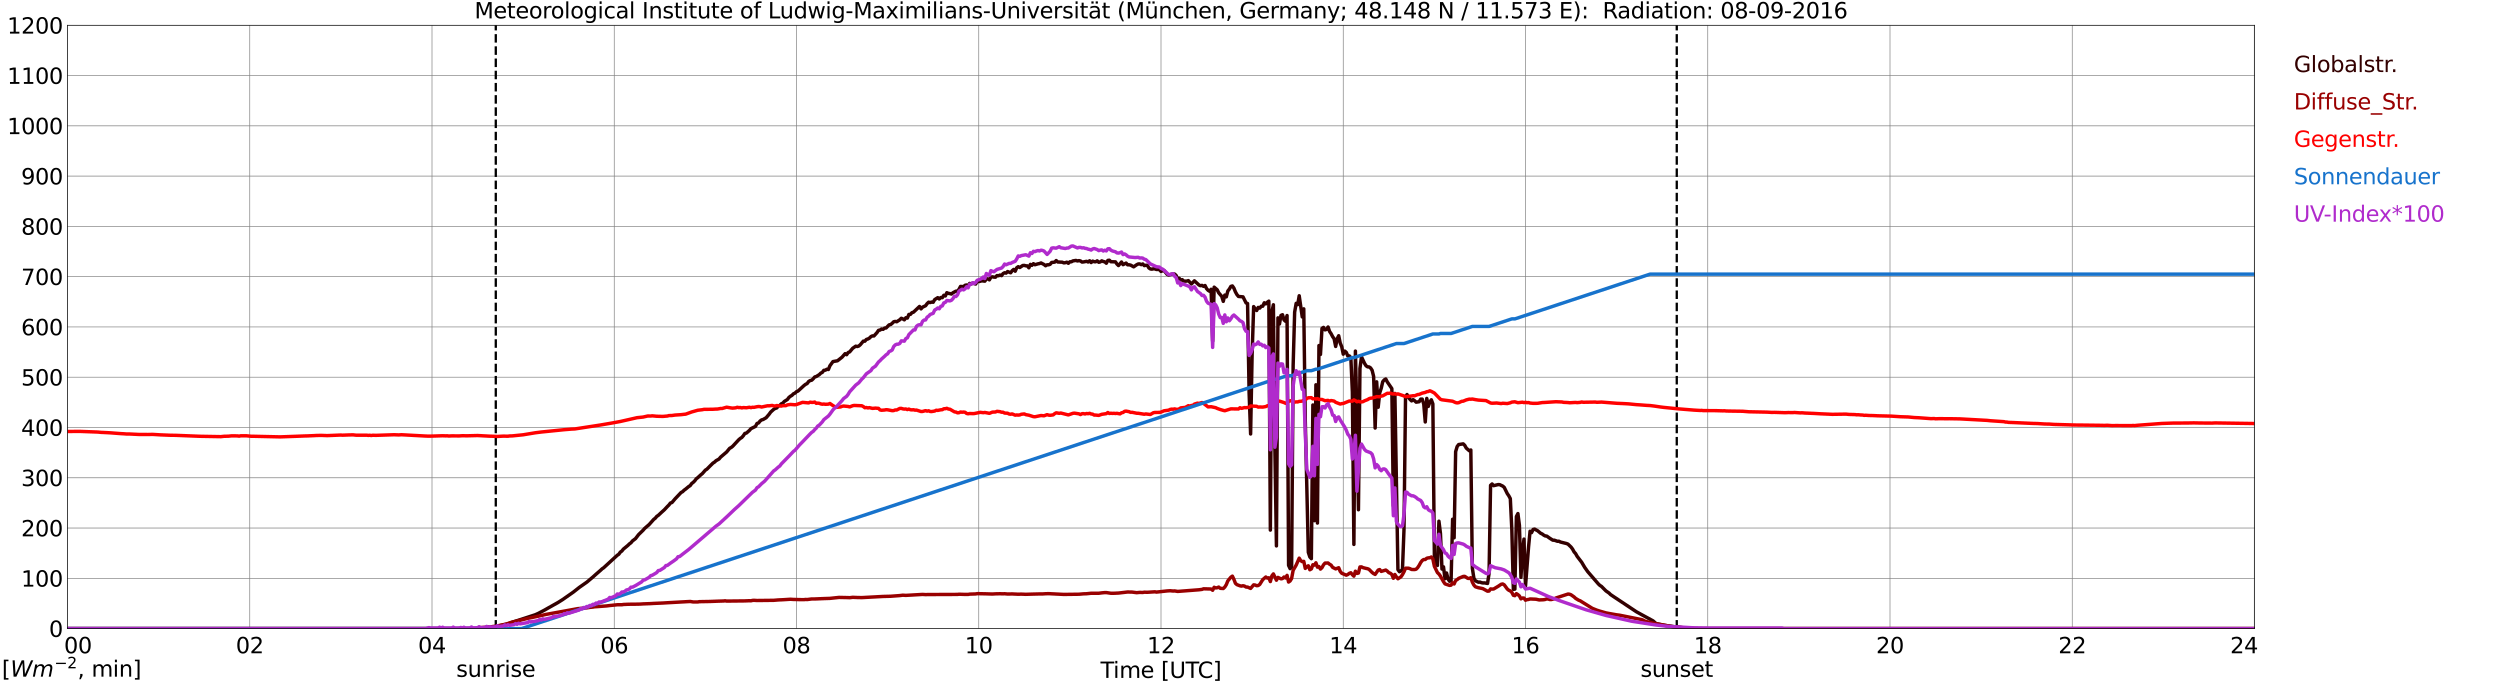 <?xml version="1.0" encoding="utf-8" standalone="no"?>
<!DOCTYPE svg PUBLIC "-//W3C//DTD SVG 1.1//EN"
  "http://www.w3.org/Graphics/SVG/1.1/DTD/svg11.dtd">
<svg xmlns:xlink="http://www.w3.org/1999/xlink" width="1085.4pt" height="296.64pt" viewBox="0 0 1085.4 296.64" xmlns="http://www.w3.org/2000/svg" version="1.1">
 <defs>
  <style type="text/css">*{stroke-linejoin: round; stroke-linecap: butt}</style>
 </defs>
 <g id="figure_1">
  <g id="patch_1">
   <path d="M 0 296.64 
L 1085.4 296.64 
L 1085.4 0 
L 0 0 
z
" style="fill: #ffffff"/>
  </g>
  <g id="axes_1">
   <g id="patch_2">
    <path d="M 29.306 272.909 
L 978.814 272.909 
L 978.814 10.976 
L 29.306 10.976 
z
" style="fill: #ffffff"/>
   </g>
   <g id="patch_3">
    <path d="M 978.814 272.909 
L 978.814 272.909 
L 978.814 10.976 
L 978.814 10.976 
z
" clip-path="url(#p5756139361)" style="fill: #d3d3d3; opacity: 0.25; stroke: #d3d3d3; stroke-linejoin: miter"/>
   </g>
   <g id="matplotlib.axis_1">
    <g id="xtick_1">
     <g id="line2d_1">
      <path d="M 29.306 272.909 
L 29.306 10.976 
" clip-path="url(#p5756139361)" style="fill: none; stroke: #808080; stroke-width: 0.3; stroke-linecap: square"/>
     </g>
     <g id="line2d_2"/>
     <g id="text_1">
      <!--    00 -->
      <g transform="translate(18.733 283.627) scale(0.095 -0.095)">
       <defs>
        <path id="DejaVuSans-20" transform="scale(0.016)"/>
        <path id="DejaVuSans-30" d="M 2034 4250 
Q 1547 4250 1301 3770 
Q 1056 3291 1056 2328 
Q 1056 1369 1301 889 
Q 1547 409 2034 409 
Q 2525 409 2770 889 
Q 3016 1369 3016 2328 
Q 3016 3291 2770 3770 
Q 2525 4250 2034 4250 
z
M 2034 4750 
Q 2819 4750 3233 4129 
Q 3647 3509 3647 2328 
Q 3647 1150 3233 529 
Q 2819 -91 2034 -91 
Q 1250 -91 836 529 
Q 422 1150 422 2328 
Q 422 3509 836 4129 
Q 1250 4750 2034 4750 
z
" transform="scale(0.016)"/>
       </defs>
       <use xlink:href="#DejaVuSans-20"/>
       <use xlink:href="#DejaVuSans-20" transform="translate(31.787 0)"/>
       <use xlink:href="#DejaVuSans-20" transform="translate(63.574 0)"/>
       <use xlink:href="#DejaVuSans-30" transform="translate(95.361 0)"/>
       <use xlink:href="#DejaVuSans-30" transform="translate(158.984 0)"/>
      </g>
     </g>
    </g>
    <g id="xtick_2">
     <g id="line2d_3">
      <path d="M 108.431 272.909 
L 108.431 10.976 
" clip-path="url(#p5756139361)" style="fill: none; stroke: #808080; stroke-width: 0.3; stroke-linecap: square"/>
     </g>
     <g id="line2d_4"/>
     <g id="text_2">
      <!-- 02 -->
      <g transform="translate(102.387 283.627) scale(0.095 -0.095)">
       <defs>
        <path id="DejaVuSans-32" d="M 1228 531 
L 3431 531 
L 3431 0 
L 469 0 
L 469 531 
Q 828 903 1448 1529 
Q 2069 2156 2228 2338 
Q 2531 2678 2651 2914 
Q 2772 3150 2772 3378 
Q 2772 3750 2511 3984 
Q 2250 4219 1831 4219 
Q 1534 4219 1204 4116 
Q 875 4013 500 3803 
L 500 4441 
Q 881 4594 1212 4672 
Q 1544 4750 1819 4750 
Q 2544 4750 2975 4387 
Q 3406 4025 3406 3419 
Q 3406 3131 3298 2873 
Q 3191 2616 2906 2266 
Q 2828 2175 2409 1742 
Q 1991 1309 1228 531 
z
" transform="scale(0.016)"/>
       </defs>
       <use xlink:href="#DejaVuSans-30"/>
       <use xlink:href="#DejaVuSans-32" transform="translate(63.623 0)"/>
      </g>
     </g>
    </g>
    <g id="xtick_3">
     <g id="line2d_5">
      <path d="M 187.557 272.909 
L 187.557 10.976 
" clip-path="url(#p5756139361)" style="fill: none; stroke: #808080; stroke-width: 0.3; stroke-linecap: square"/>
     </g>
     <g id="line2d_6"/>
     <g id="text_3">
      <!-- 04 -->
      <g transform="translate(181.513 283.627) scale(0.095 -0.095)">
       <defs>
        <path id="DejaVuSans-34" d="M 2419 4116 
L 825 1625 
L 2419 1625 
L 2419 4116 
z
M 2253 4666 
L 3047 4666 
L 3047 1625 
L 3713 1625 
L 3713 1100 
L 3047 1100 
L 3047 0 
L 2419 0 
L 2419 1100 
L 313 1100 
L 313 1709 
L 2253 4666 
z
" transform="scale(0.016)"/>
       </defs>
       <use xlink:href="#DejaVuSans-30"/>
       <use xlink:href="#DejaVuSans-34" transform="translate(63.623 0)"/>
      </g>
     </g>
    </g>
    <g id="xtick_4">
     <g id="line2d_7">
      <path d="M 266.683 272.909 
L 266.683 10.976 
" clip-path="url(#p5756139361)" style="fill: none; stroke: #808080; stroke-width: 0.3; stroke-linecap: square"/>
     </g>
     <g id="line2d_8"/>
     <g id="text_4">
      <!-- 06 -->
      <g transform="translate(260.638 283.627) scale(0.095 -0.095)">
       <defs>
        <path id="DejaVuSans-36" d="M 2113 2584 
Q 1688 2584 1439 2293 
Q 1191 2003 1191 1497 
Q 1191 994 1439 701 
Q 1688 409 2113 409 
Q 2538 409 2786 701 
Q 3034 994 3034 1497 
Q 3034 2003 2786 2293 
Q 2538 2584 2113 2584 
z
M 3366 4563 
L 3366 3988 
Q 3128 4100 2886 4159 
Q 2644 4219 2406 4219 
Q 1781 4219 1451 3797 
Q 1122 3375 1075 2522 
Q 1259 2794 1537 2939 
Q 1816 3084 2150 3084 
Q 2853 3084 3261 2657 
Q 3669 2231 3669 1497 
Q 3669 778 3244 343 
Q 2819 -91 2113 -91 
Q 1303 -91 875 529 
Q 447 1150 447 2328 
Q 447 3434 972 4092 
Q 1497 4750 2381 4750 
Q 2619 4750 2861 4703 
Q 3103 4656 3366 4563 
z
" transform="scale(0.016)"/>
       </defs>
       <use xlink:href="#DejaVuSans-30"/>
       <use xlink:href="#DejaVuSans-36" transform="translate(63.623 0)"/>
      </g>
     </g>
    </g>
    <g id="xtick_5">
     <g id="line2d_9">
      <path d="M 345.808 272.909 
L 345.808 10.976 
" clip-path="url(#p5756139361)" style="fill: none; stroke: #808080; stroke-width: 0.3; stroke-linecap: square"/>
     </g>
     <g id="line2d_10"/>
     <g id="text_5">
      <!-- 08 -->
      <g transform="translate(339.764 283.627) scale(0.095 -0.095)">
       <defs>
        <path id="DejaVuSans-38" d="M 2034 2216 
Q 1584 2216 1326 1975 
Q 1069 1734 1069 1313 
Q 1069 891 1326 650 
Q 1584 409 2034 409 
Q 2484 409 2743 651 
Q 3003 894 3003 1313 
Q 3003 1734 2745 1975 
Q 2488 2216 2034 2216 
z
M 1403 2484 
Q 997 2584 770 2862 
Q 544 3141 544 3541 
Q 544 4100 942 4425 
Q 1341 4750 2034 4750 
Q 2731 4750 3128 4425 
Q 3525 4100 3525 3541 
Q 3525 3141 3298 2862 
Q 3072 2584 2669 2484 
Q 3125 2378 3379 2068 
Q 3634 1759 3634 1313 
Q 3634 634 3220 271 
Q 2806 -91 2034 -91 
Q 1263 -91 848 271 
Q 434 634 434 1313 
Q 434 1759 690 2068 
Q 947 2378 1403 2484 
z
M 1172 3481 
Q 1172 3119 1398 2916 
Q 1625 2713 2034 2713 
Q 2441 2713 2670 2916 
Q 2900 3119 2900 3481 
Q 2900 3844 2670 4047 
Q 2441 4250 2034 4250 
Q 1625 4250 1398 4047 
Q 1172 3844 1172 3481 
z
" transform="scale(0.016)"/>
       </defs>
       <use xlink:href="#DejaVuSans-30"/>
       <use xlink:href="#DejaVuSans-38" transform="translate(63.623 0)"/>
      </g>
     </g>
    </g>
    <g id="xtick_6">
     <g id="line2d_11">
      <path d="M 424.934 272.909 
L 424.934 10.976 
" clip-path="url(#p5756139361)" style="fill: none; stroke: #808080; stroke-width: 0.3; stroke-linecap: square"/>
     </g>
     <g id="line2d_12"/>
     <g id="text_6">
      <!-- 10 -->
      <g transform="translate(418.89 283.627) scale(0.095 -0.095)">
       <defs>
        <path id="DejaVuSans-31" d="M 794 531 
L 1825 531 
L 1825 4091 
L 703 3866 
L 703 4441 
L 1819 4666 
L 2450 4666 
L 2450 531 
L 3481 531 
L 3481 0 
L 794 0 
L 794 531 
z
" transform="scale(0.016)"/>
       </defs>
       <use xlink:href="#DejaVuSans-31"/>
       <use xlink:href="#DejaVuSans-30" transform="translate(63.623 0)"/>
      </g>
     </g>
    </g>
    <g id="xtick_7">
     <g id="line2d_13">
      <path d="M 504.06 272.909 
L 504.06 10.976 
" clip-path="url(#p5756139361)" style="fill: none; stroke: #808080; stroke-width: 0.3; stroke-linecap: square"/>
     </g>
     <g id="line2d_14"/>
     <g id="text_7">
      <!-- 12 -->
      <g transform="translate(498.015 283.627) scale(0.095 -0.095)">
       <use xlink:href="#DejaVuSans-31"/>
       <use xlink:href="#DejaVuSans-32" transform="translate(63.623 0)"/>
      </g>
     </g>
    </g>
    <g id="xtick_8">
     <g id="line2d_15">
      <path d="M 583.185 272.909 
L 583.185 10.976 
" clip-path="url(#p5756139361)" style="fill: none; stroke: #808080; stroke-width: 0.3; stroke-linecap: square"/>
     </g>
     <g id="line2d_16"/>
     <g id="text_8">
      <!-- 14 -->
      <g transform="translate(577.141 283.627) scale(0.095 -0.095)">
       <use xlink:href="#DejaVuSans-31"/>
       <use xlink:href="#DejaVuSans-34" transform="translate(63.623 0)"/>
      </g>
     </g>
    </g>
    <g id="xtick_9">
     <g id="line2d_17">
      <path d="M 662.311 272.909 
L 662.311 10.976 
" clip-path="url(#p5756139361)" style="fill: none; stroke: #808080; stroke-width: 0.3; stroke-linecap: square"/>
     </g>
     <g id="line2d_18"/>
     <g id="text_9">
      <!-- 16 -->
      <g transform="translate(656.267 283.627) scale(0.095 -0.095)">
       <use xlink:href="#DejaVuSans-31"/>
       <use xlink:href="#DejaVuSans-36" transform="translate(63.623 0)"/>
      </g>
     </g>
    </g>
    <g id="xtick_10">
     <g id="line2d_19">
      <path d="M 741.437 272.909 
L 741.437 10.976 
" clip-path="url(#p5756139361)" style="fill: none; stroke: #808080; stroke-width: 0.3; stroke-linecap: square"/>
     </g>
     <g id="line2d_20"/>
     <g id="text_10">
      <!-- 18 -->
      <g transform="translate(735.392 283.627) scale(0.095 -0.095)">
       <use xlink:href="#DejaVuSans-31"/>
       <use xlink:href="#DejaVuSans-38" transform="translate(63.623 0)"/>
      </g>
     </g>
    </g>
    <g id="xtick_11">
     <g id="line2d_21">
      <path d="M 820.562 272.909 
L 820.562 10.976 
" clip-path="url(#p5756139361)" style="fill: none; stroke: #808080; stroke-width: 0.3; stroke-linecap: square"/>
     </g>
     <g id="line2d_22"/>
     <g id="text_11">
      <!-- 20 -->
      <g transform="translate(814.518 283.627) scale(0.095 -0.095)">
       <use xlink:href="#DejaVuSans-32"/>
       <use xlink:href="#DejaVuSans-30" transform="translate(63.623 0)"/>
      </g>
     </g>
    </g>
    <g id="xtick_12">
     <g id="line2d_23">
      <path d="M 899.688 272.909 
L 899.688 10.976 
" clip-path="url(#p5756139361)" style="fill: none; stroke: #808080; stroke-width: 0.3; stroke-linecap: square"/>
     </g>
     <g id="line2d_24"/>
     <g id="text_12">
      <!-- 22 -->
      <g transform="translate(893.644 283.627) scale(0.095 -0.095)">
       <use xlink:href="#DejaVuSans-32"/>
       <use xlink:href="#DejaVuSans-32" transform="translate(63.623 0)"/>
      </g>
     </g>
    </g>
    <g id="xtick_13">
     <g id="line2d_25">
      <path d="M 978.814 272.909 
L 978.814 10.976 
" clip-path="url(#p5756139361)" style="fill: none; stroke: #808080; stroke-width: 0.3; stroke-linecap: square"/>
     </g>
     <g id="line2d_26"/>
     <g id="text_13">
      <!-- 24    -->
      <g transform="translate(968.241 283.627) scale(0.095 -0.095)">
       <use xlink:href="#DejaVuSans-32"/>
       <use xlink:href="#DejaVuSans-34" transform="translate(63.623 0)"/>
       <use xlink:href="#DejaVuSans-20" transform="translate(127.246 0)"/>
       <use xlink:href="#DejaVuSans-20" transform="translate(159.033 0)"/>
       <use xlink:href="#DejaVuSans-20" transform="translate(190.82 0)"/>
      </g>
     </g>
    </g>
    <g id="text_14">
     <!-- Time [UTC] -->
     <g transform="translate(477.806 294.322) scale(0.095 -0.095)">
      <defs>
       <path id="DejaVuSans-54" d="M -19 4666 
L 3928 4666 
L 3928 4134 
L 2272 4134 
L 2272 0 
L 1638 0 
L 1638 4134 
L -19 4134 
L -19 4666 
z
" transform="scale(0.016)"/>
       <path id="DejaVuSans-69" d="M 603 3500 
L 1178 3500 
L 1178 0 
L 603 0 
L 603 3500 
z
M 603 4863 
L 1178 4863 
L 1178 4134 
L 603 4134 
L 603 4863 
z
" transform="scale(0.016)"/>
       <path id="DejaVuSans-6d" d="M 3328 2828 
Q 3544 3216 3844 3400 
Q 4144 3584 4550 3584 
Q 5097 3584 5394 3201 
Q 5691 2819 5691 2113 
L 5691 0 
L 5113 0 
L 5113 2094 
Q 5113 2597 4934 2840 
Q 4756 3084 4391 3084 
Q 3944 3084 3684 2787 
Q 3425 2491 3425 1978 
L 3425 0 
L 2847 0 
L 2847 2094 
Q 2847 2600 2669 2842 
Q 2491 3084 2119 3084 
Q 1678 3084 1418 2786 
Q 1159 2488 1159 1978 
L 1159 0 
L 581 0 
L 581 3500 
L 1159 3500 
L 1159 2956 
Q 1356 3278 1631 3431 
Q 1906 3584 2284 3584 
Q 2666 3584 2933 3390 
Q 3200 3197 3328 2828 
z
" transform="scale(0.016)"/>
       <path id="DejaVuSans-65" d="M 3597 1894 
L 3597 1613 
L 953 1613 
Q 991 1019 1311 708 
Q 1631 397 2203 397 
Q 2534 397 2845 478 
Q 3156 559 3463 722 
L 3463 178 
Q 3153 47 2828 -22 
Q 2503 -91 2169 -91 
Q 1331 -91 842 396 
Q 353 884 353 1716 
Q 353 2575 817 3079 
Q 1281 3584 2069 3584 
Q 2775 3584 3186 3129 
Q 3597 2675 3597 1894 
z
M 3022 2063 
Q 3016 2534 2758 2815 
Q 2500 3097 2075 3097 
Q 1594 3097 1305 2825 
Q 1016 2553 972 2059 
L 3022 2063 
z
" transform="scale(0.016)"/>
       <path id="DejaVuSans-5b" d="M 550 4863 
L 1875 4863 
L 1875 4416 
L 1125 4416 
L 1125 -397 
L 1875 -397 
L 1875 -844 
L 550 -844 
L 550 4863 
z
" transform="scale(0.016)"/>
       <path id="DejaVuSans-55" d="M 556 4666 
L 1191 4666 
L 1191 1831 
Q 1191 1081 1462 751 
Q 1734 422 2344 422 
Q 2950 422 3222 751 
Q 3494 1081 3494 1831 
L 3494 4666 
L 4128 4666 
L 4128 1753 
Q 4128 841 3676 375 
Q 3225 -91 2344 -91 
Q 1459 -91 1007 375 
Q 556 841 556 1753 
L 556 4666 
z
" transform="scale(0.016)"/>
       <path id="DejaVuSans-43" d="M 4122 4306 
L 4122 3641 
Q 3803 3938 3442 4084 
Q 3081 4231 2675 4231 
Q 1875 4231 1450 3742 
Q 1025 3253 1025 2328 
Q 1025 1406 1450 917 
Q 1875 428 2675 428 
Q 3081 428 3442 575 
Q 3803 722 4122 1019 
L 4122 359 
Q 3791 134 3420 21 
Q 3050 -91 2638 -91 
Q 1578 -91 968 557 
Q 359 1206 359 2328 
Q 359 3453 968 4101 
Q 1578 4750 2638 4750 
Q 3056 4750 3426 4639 
Q 3797 4528 4122 4306 
z
" transform="scale(0.016)"/>
       <path id="DejaVuSans-5d" d="M 1947 4863 
L 1947 -844 
L 622 -844 
L 622 -397 
L 1369 -397 
L 1369 4416 
L 622 4416 
L 622 4863 
L 1947 4863 
z
" transform="scale(0.016)"/>
      </defs>
      <use xlink:href="#DejaVuSans-54"/>
      <use xlink:href="#DejaVuSans-69" transform="translate(57.959 0)"/>
      <use xlink:href="#DejaVuSans-6d" transform="translate(85.742 0)"/>
      <use xlink:href="#DejaVuSans-65" transform="translate(183.154 0)"/>
      <use xlink:href="#DejaVuSans-20" transform="translate(244.678 0)"/>
      <use xlink:href="#DejaVuSans-5b" transform="translate(276.465 0)"/>
      <use xlink:href="#DejaVuSans-55" transform="translate(315.479 0)"/>
      <use xlink:href="#DejaVuSans-54" transform="translate(388.672 0)"/>
      <use xlink:href="#DejaVuSans-43" transform="translate(443.881 0)"/>
      <use xlink:href="#DejaVuSans-5d" transform="translate(513.705 0)"/>
     </g>
    </g>
   </g>
   <g id="matplotlib.axis_2">
    <g id="ytick_1">
     <g id="line2d_27">
      <path d="M 29.306 272.909 
L 978.814 272.909 
" clip-path="url(#p5756139361)" style="fill: none; stroke: #808080; stroke-width: 0.3; stroke-linecap: square"/>
     </g>
     <g id="line2d_28"/>
     <g id="text_15">
      <!-- 0 -->
      <g transform="translate(21.261 276.518) scale(0.095 -0.095)">
       <use xlink:href="#DejaVuSans-30"/>
      </g>
     </g>
    </g>
    <g id="ytick_2">
     <g id="line2d_29">
      <path d="M 29.306 251.081 
L 978.814 251.081 
" clip-path="url(#p5756139361)" style="fill: none; stroke: #808080; stroke-width: 0.3; stroke-linecap: square"/>
     </g>
     <g id="line2d_30"/>
     <g id="text_16">
      <!-- 100 -->
      <g transform="translate(9.173 254.69) scale(0.095 -0.095)">
       <use xlink:href="#DejaVuSans-31"/>
       <use xlink:href="#DejaVuSans-30" transform="translate(63.623 0)"/>
       <use xlink:href="#DejaVuSans-30" transform="translate(127.246 0)"/>
      </g>
     </g>
    </g>
    <g id="ytick_3">
     <g id="line2d_31">
      <path d="M 29.306 229.253 
L 978.814 229.253 
" clip-path="url(#p5756139361)" style="fill: none; stroke: #808080; stroke-width: 0.3; stroke-linecap: square"/>
     </g>
     <g id="line2d_32"/>
     <g id="text_17">
      <!-- 200 -->
      <g transform="translate(9.173 232.863) scale(0.095 -0.095)">
       <use xlink:href="#DejaVuSans-32"/>
       <use xlink:href="#DejaVuSans-30" transform="translate(63.623 0)"/>
       <use xlink:href="#DejaVuSans-30" transform="translate(127.246 0)"/>
      </g>
     </g>
    </g>
    <g id="ytick_4">
     <g id="line2d_33">
      <path d="M 29.306 207.426 
L 978.814 207.426 
" clip-path="url(#p5756139361)" style="fill: none; stroke: #808080; stroke-width: 0.3; stroke-linecap: square"/>
     </g>
     <g id="line2d_34"/>
     <g id="text_18">
      <!-- 300 -->
      <g transform="translate(9.173 211.035) scale(0.095 -0.095)">
       <defs>
        <path id="DejaVuSans-33" d="M 2597 2516 
Q 3050 2419 3304 2112 
Q 3559 1806 3559 1356 
Q 3559 666 3084 287 
Q 2609 -91 1734 -91 
Q 1441 -91 1130 -33 
Q 819 25 488 141 
L 488 750 
Q 750 597 1062 519 
Q 1375 441 1716 441 
Q 2309 441 2620 675 
Q 2931 909 2931 1356 
Q 2931 1769 2642 2001 
Q 2353 2234 1838 2234 
L 1294 2234 
L 1294 2753 
L 1863 2753 
Q 2328 2753 2575 2939 
Q 2822 3125 2822 3475 
Q 2822 3834 2567 4026 
Q 2313 4219 1838 4219 
Q 1578 4219 1281 4162 
Q 984 4106 628 3988 
L 628 4550 
Q 988 4650 1302 4700 
Q 1616 4750 1894 4750 
Q 2613 4750 3031 4423 
Q 3450 4097 3450 3541 
Q 3450 3153 3228 2886 
Q 3006 2619 2597 2516 
z
" transform="scale(0.016)"/>
       </defs>
       <use xlink:href="#DejaVuSans-33"/>
       <use xlink:href="#DejaVuSans-30" transform="translate(63.623 0)"/>
       <use xlink:href="#DejaVuSans-30" transform="translate(127.246 0)"/>
      </g>
     </g>
    </g>
    <g id="ytick_5">
     <g id="line2d_35">
      <path d="M 29.306 185.598 
L 978.814 185.598 
" clip-path="url(#p5756139361)" style="fill: none; stroke: #808080; stroke-width: 0.3; stroke-linecap: square"/>
     </g>
     <g id="line2d_36"/>
     <g id="text_19">
      <!-- 400 -->
      <g transform="translate(9.173 189.207) scale(0.095 -0.095)">
       <use xlink:href="#DejaVuSans-34"/>
       <use xlink:href="#DejaVuSans-30" transform="translate(63.623 0)"/>
       <use xlink:href="#DejaVuSans-30" transform="translate(127.246 0)"/>
      </g>
     </g>
    </g>
    <g id="ytick_6">
     <g id="line2d_37">
      <path d="M 29.306 163.77 
L 978.814 163.77 
" clip-path="url(#p5756139361)" style="fill: none; stroke: #808080; stroke-width: 0.3; stroke-linecap: square"/>
     </g>
     <g id="line2d_38"/>
     <g id="text_20">
      <!-- 500 -->
      <g transform="translate(9.173 167.379) scale(0.095 -0.095)">
       <defs>
        <path id="DejaVuSans-35" d="M 691 4666 
L 3169 4666 
L 3169 4134 
L 1269 4134 
L 1269 2991 
Q 1406 3038 1543 3061 
Q 1681 3084 1819 3084 
Q 2600 3084 3056 2656 
Q 3513 2228 3513 1497 
Q 3513 744 3044 326 
Q 2575 -91 1722 -91 
Q 1428 -91 1123 -41 
Q 819 9 494 109 
L 494 744 
Q 775 591 1075 516 
Q 1375 441 1709 441 
Q 2250 441 2565 725 
Q 2881 1009 2881 1497 
Q 2881 1984 2565 2268 
Q 2250 2553 1709 2553 
Q 1456 2553 1204 2497 
Q 953 2441 691 2322 
L 691 4666 
z
" transform="scale(0.016)"/>
       </defs>
       <use xlink:href="#DejaVuSans-35"/>
       <use xlink:href="#DejaVuSans-30" transform="translate(63.623 0)"/>
       <use xlink:href="#DejaVuSans-30" transform="translate(127.246 0)"/>
      </g>
     </g>
    </g>
    <g id="ytick_7">
     <g id="line2d_39">
      <path d="M 29.306 141.942 
L 978.814 141.942 
" clip-path="url(#p5756139361)" style="fill: none; stroke: #808080; stroke-width: 0.3; stroke-linecap: square"/>
     </g>
     <g id="line2d_40"/>
     <g id="text_21">
      <!-- 600 -->
      <g transform="translate(9.173 145.551) scale(0.095 -0.095)">
       <use xlink:href="#DejaVuSans-36"/>
       <use xlink:href="#DejaVuSans-30" transform="translate(63.623 0)"/>
       <use xlink:href="#DejaVuSans-30" transform="translate(127.246 0)"/>
      </g>
     </g>
    </g>
    <g id="ytick_8">
     <g id="line2d_41">
      <path d="M 29.306 120.114 
L 978.814 120.114 
" clip-path="url(#p5756139361)" style="fill: none; stroke: #808080; stroke-width: 0.3; stroke-linecap: square"/>
     </g>
     <g id="line2d_42"/>
     <g id="text_22">
      <!-- 700 -->
      <g transform="translate(9.173 123.724) scale(0.095 -0.095)">
       <defs>
        <path id="DejaVuSans-37" d="M 525 4666 
L 3525 4666 
L 3525 4397 
L 1831 0 
L 1172 0 
L 2766 4134 
L 525 4134 
L 525 4666 
z
" transform="scale(0.016)"/>
       </defs>
       <use xlink:href="#DejaVuSans-37"/>
       <use xlink:href="#DejaVuSans-30" transform="translate(63.623 0)"/>
       <use xlink:href="#DejaVuSans-30" transform="translate(127.246 0)"/>
      </g>
     </g>
    </g>
    <g id="ytick_9">
     <g id="line2d_43">
      <path d="M 29.306 98.287 
L 978.814 98.287 
" clip-path="url(#p5756139361)" style="fill: none; stroke: #808080; stroke-width: 0.3; stroke-linecap: square"/>
     </g>
     <g id="line2d_44"/>
     <g id="text_23">
      <!-- 800 -->
      <g transform="translate(9.173 101.896) scale(0.095 -0.095)">
       <use xlink:href="#DejaVuSans-38"/>
       <use xlink:href="#DejaVuSans-30" transform="translate(63.623 0)"/>
       <use xlink:href="#DejaVuSans-30" transform="translate(127.246 0)"/>
      </g>
     </g>
    </g>
    <g id="ytick_10">
     <g id="line2d_45">
      <path d="M 29.306 76.459 
L 978.814 76.459 
" clip-path="url(#p5756139361)" style="fill: none; stroke: #808080; stroke-width: 0.3; stroke-linecap: square"/>
     </g>
     <g id="line2d_46"/>
     <g id="text_24">
      <!-- 900 -->
      <g transform="translate(9.173 80.068) scale(0.095 -0.095)">
       <defs>
        <path id="DejaVuSans-39" d="M 703 97 
L 703 672 
Q 941 559 1184 500 
Q 1428 441 1663 441 
Q 2288 441 2617 861 
Q 2947 1281 2994 2138 
Q 2813 1869 2534 1725 
Q 2256 1581 1919 1581 
Q 1219 1581 811 2004 
Q 403 2428 403 3163 
Q 403 3881 828 4315 
Q 1253 4750 1959 4750 
Q 2769 4750 3195 4129 
Q 3622 3509 3622 2328 
Q 3622 1225 3098 567 
Q 2575 -91 1691 -91 
Q 1453 -91 1209 -44 
Q 966 3 703 97 
z
M 1959 2075 
Q 2384 2075 2632 2365 
Q 2881 2656 2881 3163 
Q 2881 3666 2632 3958 
Q 2384 4250 1959 4250 
Q 1534 4250 1286 3958 
Q 1038 3666 1038 3163 
Q 1038 2656 1286 2365 
Q 1534 2075 1959 2075 
z
" transform="scale(0.016)"/>
       </defs>
       <use xlink:href="#DejaVuSans-39"/>
       <use xlink:href="#DejaVuSans-30" transform="translate(63.623 0)"/>
       <use xlink:href="#DejaVuSans-30" transform="translate(127.246 0)"/>
      </g>
     </g>
    </g>
    <g id="ytick_11">
     <g id="line2d_47">
      <path d="M 29.306 54.631 
L 978.814 54.631 
" clip-path="url(#p5756139361)" style="fill: none; stroke: #808080; stroke-width: 0.3; stroke-linecap: square"/>
     </g>
     <g id="line2d_48"/>
     <g id="text_25">
      <!-- 1000 -->
      <g transform="translate(3.128 58.24) scale(0.095 -0.095)">
       <use xlink:href="#DejaVuSans-31"/>
       <use xlink:href="#DejaVuSans-30" transform="translate(63.623 0)"/>
       <use xlink:href="#DejaVuSans-30" transform="translate(127.246 0)"/>
       <use xlink:href="#DejaVuSans-30" transform="translate(190.869 0)"/>
      </g>
     </g>
    </g>
    <g id="ytick_12">
     <g id="line2d_49">
      <path d="M 29.306 32.803 
L 978.814 32.803 
" clip-path="url(#p5756139361)" style="fill: none; stroke: #808080; stroke-width: 0.3; stroke-linecap: square"/>
     </g>
     <g id="line2d_50"/>
     <g id="text_26">
      <!-- 1100 -->
      <g transform="translate(3.128 36.413) scale(0.095 -0.095)">
       <use xlink:href="#DejaVuSans-31"/>
       <use xlink:href="#DejaVuSans-31" transform="translate(63.623 0)"/>
       <use xlink:href="#DejaVuSans-30" transform="translate(127.246 0)"/>
       <use xlink:href="#DejaVuSans-30" transform="translate(190.869 0)"/>
      </g>
     </g>
    </g>
    <g id="ytick_13">
     <g id="line2d_51">
      <path d="M 29.306 10.976 
L 978.814 10.976 
" clip-path="url(#p5756139361)" style="fill: none; stroke: #808080; stroke-width: 0.3; stroke-linecap: square"/>
     </g>
     <g id="line2d_52"/>
     <g id="text_27">
      <!-- 1200 -->
      <g transform="translate(3.128 14.585) scale(0.095 -0.095)">
       <use xlink:href="#DejaVuSans-31"/>
       <use xlink:href="#DejaVuSans-32" transform="translate(63.623 0)"/>
       <use xlink:href="#DejaVuSans-30" transform="translate(127.246 0)"/>
       <use xlink:href="#DejaVuSans-30" transform="translate(190.869 0)"/>
      </g>
     </g>
    </g>
   </g>
   <g id="line2d_53">
    <path d="M 215.251 272.909 
L 215.251 10.976 
" clip-path="url(#p5756139361)" style="fill: none; stroke-dasharray: 3.7,1.6; stroke-dashoffset: 0; stroke: #000000"/>
   </g>
   <g id="line2d_54">
    <path d="M 727.985 272.909 
L 727.985 10.976 
" clip-path="url(#p5756139361)" style="fill: none; stroke-dasharray: 3.7,1.6; stroke-dashoffset: 0; stroke: #000000"/>
   </g>
   <g id="line2d_55">
    <path d="M 29.306 272.909 
L 207.339 272.909 
L 207.998 272.643 
L 209.976 272.614 
L 213.932 272.169 
L 215.251 272.02 
L 220.526 270.866 
L 222.504 270.095 
L 225.142 269.268 
L 232.395 266.897 
L 233.714 266.306 
L 236.351 264.913 
L 238.329 263.787 
L 242.286 261.567 
L 244.264 260.323 
L 248.88 257.095 
L 251.517 255.021 
L 254.814 252.712 
L 257.451 250.49 
L 258.77 249.304 
L 260.748 247.586 
L 261.408 246.964 
L 262.067 246.521 
L 268.002 241.071 
L 268.661 240.628 
L 269.32 239.709 
L 269.98 239.235 
L 270.639 238.406 
L 272.617 236.777 
L 273.277 236.125 
L 273.936 235.651 
L 274.595 234.852 
L 275.914 233.846 
L 277.233 232.128 
L 279.211 230.203 
L 279.87 229.432 
L 281.849 227.714 
L 283.167 226.235 
L 283.827 225.492 
L 284.486 224.99 
L 285.145 224.189 
L 285.805 223.746 
L 287.124 222.502 
L 288.442 221.317 
L 289.761 219.896 
L 290.42 219.243 
L 291.08 218.385 
L 291.739 218.178 
L 293.058 216.608 
L 295.696 213.823 
L 296.355 213.467 
L 297.014 212.817 
L 297.674 212.343 
L 298.992 211.248 
L 299.652 210.833 
L 300.311 209.914 
L 300.971 209.412 
L 301.63 208.759 
L 302.289 207.871 
L 302.949 207.367 
L 304.267 206.153 
L 304.927 205.62 
L 306.246 204.11 
L 306.905 203.695 
L 308.224 202.361 
L 309.543 201.058 
L 310.202 200.644 
L 310.861 200.022 
L 312.18 199.282 
L 312.839 198.483 
L 315.477 196.232 
L 316.796 194.632 
L 317.455 194.276 
L 318.114 193.744 
L 320.752 190.9 
L 321.411 190.337 
L 322.071 189.922 
L 322.73 189.154 
L 323.39 188.176 
L 324.049 188.027 
L 325.368 186.873 
L 326.027 186.102 
L 328.005 185.124 
L 328.665 183.852 
L 329.324 183.644 
L 329.983 182.815 
L 330.643 182.31 
L 331.302 182.134 
L 332.621 181.363 
L 333.94 179.824 
L 334.599 178.905 
L 335.918 177.72 
L 336.577 177.305 
L 337.236 177.129 
L 337.896 176.269 
L 338.555 176.002 
L 339.215 175.321 
L 339.874 175.027 
L 340.533 174.284 
L 341.852 173.455 
L 342.512 172.567 
L 343.171 172.034 
L 343.83 171.65 
L 344.49 170.969 
L 345.149 170.672 
L 345.808 170.05 
L 346.468 169.784 
L 349.105 167.354 
L 349.765 166.852 
L 350.424 166.525 
L 351.083 165.636 
L 351.743 165.222 
L 352.402 165.075 
L 353.062 164.453 
L 353.721 163.652 
L 354.38 163.475 
L 355.699 162.646 
L 356.359 161.993 
L 357.018 161.668 
L 357.677 160.78 
L 358.337 160.721 
L 358.996 160.306 
L 359.655 160.424 
L 360.315 158.795 
L 361.634 156.988 
L 363.612 156.632 
L 365.59 155.063 
L 366.909 153.552 
L 367.568 153.998 
L 368.227 153.05 
L 368.887 152.784 
L 370.206 151.212 
L 371.524 150.296 
L 372.184 150.444 
L 372.843 150.237 
L 373.502 149.674 
L 374.821 148.104 
L 375.481 148.133 
L 376.14 147.364 
L 376.799 147.185 
L 377.459 146.801 
L 378.118 146.148 
L 378.777 145.823 
L 379.437 145.854 
L 380.756 144.402 
L 381.415 143.424 
L 382.074 143.306 
L 382.734 142.833 
L 383.393 142.979 
L 384.053 142.446 
L 384.712 142.388 
L 386.031 141.025 
L 386.69 140.908 
L 387.349 140.373 
L 388.009 139.692 
L 388.668 139.543 
L 389.328 139.692 
L 390.646 138.834 
L 391.306 138.181 
L 391.965 138.448 
L 392.624 138.862 
L 393.284 137.946 
L 393.943 138.094 
L 394.603 136.522 
L 395.262 136.494 
L 395.921 135.754 
L 396.581 135.547 
L 399.218 133.058 
L 399.878 134.095 
L 400.537 133.355 
L 401.856 132.733 
L 402.515 131.814 
L 403.175 131.192 
L 403.834 131.371 
L 404.493 131.133 
L 405.153 131.223 
L 405.812 130.068 
L 407.131 129.238 
L 407.79 129.799 
L 408.45 129.177 
L 409.109 129.238 
L 409.768 128.202 
L 410.428 128.496 
L 411.087 127.075 
L 411.746 127.372 
L 412.406 127.46 
L 413.065 127.667 
L 413.725 127.106 
L 415.043 126.394 
L 415.703 126.453 
L 416.362 125.595 
L 417.022 124.351 
L 418.34 124.439 
L 419 123.847 
L 419.659 123.729 
L 420.318 124.113 
L 420.978 123.048 
L 421.637 123.314 
L 422.297 122.9 
L 423.615 123.314 
L 424.275 121.981 
L 424.934 122.278 
L 426.253 121.922 
L 427.572 122.07 
L 428.231 121.092 
L 428.89 121.064 
L 429.55 121.507 
L 430.209 120.352 
L 430.869 120.176 
L 431.528 120.322 
L 432.187 120.352 
L 432.847 119.641 
L 433.506 119.73 
L 434.165 119.405 
L 434.825 119.671 
L 435.484 118.783 
L 436.144 118.427 
L 436.803 118.576 
L 437.462 117.895 
L 438.781 118.427 
L 439.44 117.539 
L 440.1 116.976 
L 440.759 117.746 
L 441.419 116.236 
L 442.078 115.79 
L 442.737 116.146 
L 444.056 115.258 
L 444.716 115.229 
L 445.375 115.406 
L 446.034 115.437 
L 446.694 116.266 
L 447.353 114.784 
L 448.012 115.199 
L 448.672 114.487 
L 449.331 114.933 
L 450.65 114.548 
L 451.309 114.428 
L 451.969 114.162 
L 453.287 114.843 
L 453.947 115.378 
L 454.606 114.963 
L 455.266 114.963 
L 455.925 114.756 
L 456.584 113.955 
L 457.903 113.806 
L 458.563 113.125 
L 459.222 113.747 
L 461.2 113.837 
L 461.859 114.134 
L 462.519 114.044 
L 463.178 113.837 
L 463.838 114.31 
L 464.497 113.66 
L 465.156 113.66 
L 465.816 113.274 
L 467.134 113.066 
L 467.794 113.304 
L 468.453 113.156 
L 469.113 113.304 
L 469.772 113.778 
L 470.431 113.719 
L 471.75 113.453 
L 472.409 113.747 
L 473.069 113.215 
L 473.728 113.985 
L 474.388 113.363 
L 475.047 113.629 
L 475.706 113.66 
L 476.366 113.245 
L 477.025 113.867 
L 477.685 113.719 
L 478.344 113.245 
L 479.003 113.54 
L 479.663 113.688 
L 480.322 114.28 
L 480.981 113.066 
L 481.641 112.977 
L 482.3 113.629 
L 484.278 113.688 
L 484.938 114.636 
L 485.597 115.288 
L 486.916 113.747 
L 487.575 114.902 
L 488.894 114.221 
L 489.553 114.963 
L 490.213 114.963 
L 490.872 115.109 
L 492.191 115.852 
L 493.51 114.933 
L 494.169 114.607 
L 494.828 114.577 
L 495.488 114.902 
L 496.147 114.607 
L 496.807 115.317 
L 497.466 115.17 
L 498.125 115.199 
L 498.785 116.325 
L 499.444 116.768 
L 500.103 116.858 
L 500.763 116.709 
L 501.422 116.74 
L 502.082 117.006 
L 502.741 116.976 
L 503.4 117.096 
L 504.06 117.836 
L 504.719 117.569 
L 505.379 117.449 
L 506.697 119.08 
L 507.357 119.433 
L 508.675 119.08 
L 509.335 118.901 
L 509.994 118.99 
L 510.654 119.641 
L 511.313 121.212 
L 511.972 120.826 
L 512.632 121.625 
L 513.291 121.42 
L 513.95 122.07 
L 515.269 122.04 
L 515.929 121.832 
L 517.247 123.284 
L 518.566 121.922 
L 520.544 123.729 
L 521.204 124.054 
L 521.863 123.906 
L 522.522 124.321 
L 523.182 123.965 
L 523.841 125.299 
L 524.501 126.039 
L 525.16 126.453 
L 525.819 125.595 
L 526.479 148.104 
L 527.138 124.676 
L 528.457 125.803 
L 529.116 127.134 
L 530.435 128.675 
L 531.094 130.836 
L 531.754 128.112 
L 532.413 128.883 
L 533.073 126.335 
L 533.732 125.506 
L 534.391 124.351 
L 535.051 124.144 
L 535.71 125.091 
L 536.369 126.72 
L 537.029 127.905 
L 537.688 128.704 
L 539.666 128.883 
L 540.985 131.517 
L 541.644 131.784 
L 542.304 170.347 
L 542.963 188.414 
L 543.623 153.731 
L 544.282 133.117 
L 544.941 134.065 
L 545.601 134.805 
L 546.26 133.473 
L 546.919 133.77 
L 547.579 132.969 
L 548.238 132.94 
L 548.898 131.458 
L 549.557 131.932 
L 550.216 131.223 
L 550.876 130.749 
L 551.535 230.144 
L 552.195 135.457 
L 552.854 132.318 
L 553.513 195.195 
L 554.173 237.013 
L 554.832 138.005 
L 555.491 140.67 
L 556.151 136.937 
L 556.81 136.642 
L 557.47 138.893 
L 558.129 139.484 
L 558.788 136.998 
L 559.448 245.454 
L 560.107 246.877 
L 560.766 246.373 
L 561.426 158.854 
L 562.085 135.516 
L 562.745 131.696 
L 563.404 132.259 
L 564.063 128.409 
L 565.382 137.59 
L 566.042 134.095 
L 566.701 182.579 
L 568.02 239.798 
L 568.679 241.813 
L 569.338 242.553 
L 569.998 175.825 
L 570.657 226.056 
L 571.317 167.059 
L 571.976 227.092 
L 572.635 150.029 
L 573.295 153.88 
L 573.954 142.595 
L 574.613 142.15 
L 575.273 143.217 
L 575.932 143.01 
L 576.592 141.973 
L 577.251 143.898 
L 577.91 144.876 
L 578.57 146.148 
L 579.229 147.096 
L 579.889 150.414 
L 580.548 147.067 
L 581.207 145.764 
L 581.867 148.962 
L 582.526 150.531 
L 583.185 153.76 
L 583.845 152.428 
L 584.504 152.991 
L 585.164 154.561 
L 585.823 154.53 
L 586.482 155.242 
L 587.142 170.168 
L 587.801 236.363 
L 588.46 152.428 
L 589.12 181.156 
L 589.779 221.317 
L 590.439 159.95 
L 591.098 154.917 
L 592.417 157.73 
L 593.076 158.795 
L 593.736 159.269 
L 594.395 159.3 
L 595.054 159.743 
L 595.714 160.751 
L 596.373 163.416 
L 597.032 185.836 
L 597.692 165.785 
L 598.351 176.803 
L 599.011 170.582 
L 599.67 168.57 
L 600.329 165.726 
L 600.989 164.927 
L 601.648 164.541 
L 602.307 165.815 
L 604.286 168.716 
L 604.945 219.599 
L 605.604 170.82 
L 606.923 247.32 
L 607.582 248.209 
L 608.242 247.883 
L 608.901 247.113 
L 609.561 229.758 
L 610.22 172.39 
L 610.879 171.294 
L 611.539 172.538 
L 612.198 173.427 
L 612.858 174.049 
L 613.517 173.516 
L 614.176 173.99 
L 614.836 174.612 
L 616.154 174.404 
L 616.814 173.278 
L 617.473 173.278 
L 618.133 175.439 
L 618.792 183.199 
L 619.451 172.981 
L 620.111 176.448 
L 620.77 174.581 
L 621.429 173.575 
L 622.089 175.352 
L 622.748 241.516 
L 623.408 244.448 
L 624.067 245.515 
L 624.726 226.293 
L 625.386 231.565 
L 626.045 247.054 
L 626.705 246.106 
L 627.364 251.26 
L 628.023 248.772 
L 628.683 251.35 
L 629.342 252.356 
L 630.001 252.118 
L 630.661 225.433 
L 631.32 233.49 
L 631.98 196.084 
L 632.639 193.862 
L 633.298 193.004 
L 635.276 192.707 
L 635.936 193.358 
L 636.595 194.543 
L 637.914 195.697 
L 638.573 195.372 
L 639.233 246.67 
L 639.892 250.994 
L 640.552 252.148 
L 641.87 252.771 
L 642.53 252.712 
L 643.189 252.978 
L 643.848 253.096 
L 644.508 253.067 
L 645.827 253.303 
L 646.486 249.01 
L 647.145 210.715 
L 647.805 210.121 
L 648.464 210.861 
L 650.442 210.388 
L 651.102 210.418 
L 652.42 211.04 
L 653.08 211.603 
L 654.399 214.297 
L 655.058 215.246 
L 655.717 216.488 
L 656.377 230.024 
L 657.036 255.881 
L 657.695 255.761 
L 658.355 224.279 
L 659.014 222.976 
L 659.674 228.129 
L 660.333 250.668 
L 660.992 239.473 
L 661.652 234.053 
L 662.311 254.458 
L 663.63 237.548 
L 664.289 230.646 
L 664.949 231.24 
L 665.608 229.875 
L 666.267 229.729 
L 667.586 230.439 
L 668.905 231.534 
L 669.564 231.831 
L 670.224 232.335 
L 670.883 232.689 
L 671.542 232.75 
L 672.861 233.697 
L 674.18 234.527 
L 674.839 234.527 
L 676.158 235.001 
L 676.817 234.97 
L 677.477 235.326 
L 680.114 235.978 
L 680.774 236.245 
L 682.092 237.517 
L 682.752 238.406 
L 683.411 239.619 
L 684.071 240.361 
L 684.73 241.544 
L 686.708 244.122 
L 688.027 246.344 
L 689.346 248.209 
L 693.961 253.541 
L 694.621 254.163 
L 695.28 254.578 
L 696.599 255.909 
L 697.258 256.562 
L 698.577 257.479 
L 699.236 258.131 
L 700.555 259.02 
L 710.446 265.594 
L 712.424 266.69 
L 717.699 269.563 
L 719.018 270.748 
L 722.315 271.429 
L 723.633 271.636 
L 732.205 272.763 
L 734.184 272.85 
L 735.502 272.909 
L 978.154 272.909 
L 978.154 272.909 
" clip-path="url(#p5756139361)" style="fill: none; stroke: #330000; stroke-width: 1.5; stroke-linecap: square"/>
   </g>
   <g id="line2d_56">
    <path d="M 29.306 272.909 
L 207.339 272.909 
L 207.998 272.429 
L 208.657 272.47 
L 209.976 272.385 
L 213.273 272.175 
L 213.932 272.007 
L 215.251 271.883 
L 219.867 270.916 
L 221.845 270.246 
L 229.098 268.482 
L 233.714 267.517 
L 237.011 266.76 
L 250.858 264.243 
L 254.814 263.907 
L 256.133 263.697 
L 257.451 263.571 
L 258.111 263.444 
L 259.43 263.361 
L 263.386 263.067 
L 264.705 262.899 
L 268.002 262.562 
L 269.98 262.562 
L 270.639 262.438 
L 272.617 262.353 
L 274.595 262.311 
L 275.914 262.311 
L 277.892 262.27 
L 279.211 262.185 
L 282.508 262.06 
L 283.827 261.975 
L 287.783 261.807 
L 289.102 261.724 
L 299.652 261.137 
L 300.971 261.347 
L 302.949 261.347 
L 303.608 261.22 
L 308.224 261.137 
L 311.521 261.01 
L 314.158 260.925 
L 314.818 260.842 
L 315.477 260.969 
L 323.39 260.884 
L 325.368 260.801 
L 326.027 260.842 
L 326.686 260.674 
L 327.346 260.633 
L 328.665 260.716 
L 335.918 260.633 
L 337.896 260.465 
L 339.874 260.38 
L 343.171 260.17 
L 344.49 260.255 
L 347.787 260.338 
L 349.105 260.338 
L 349.765 260.255 
L 350.424 260.297 
L 351.743 260.129 
L 352.402 260.046 
L 353.721 260.046 
L 357.677 259.878 
L 360.315 259.792 
L 364.271 259.373 
L 368.227 259.456 
L 368.887 259.5 
L 370.206 259.332 
L 372.184 259.415 
L 374.162 259.456 
L 383.393 258.954 
L 386.69 258.869 
L 390.646 258.575 
L 391.965 258.409 
L 393.284 258.492 
L 400.537 258.072 
L 401.856 258.155 
L 403.175 258.114 
L 404.493 258.114 
L 405.812 258.114 
L 415.703 258.072 
L 416.362 257.987 
L 419 258.072 
L 420.318 258.072 
L 420.978 257.946 
L 423.615 257.863 
L 424.275 257.736 
L 428.231 257.819 
L 430.869 257.904 
L 432.187 257.819 
L 434.165 257.778 
L 435.484 257.819 
L 436.144 257.778 
L 437.462 257.904 
L 439.44 257.863 
L 442.078 257.987 
L 443.397 257.946 
L 445.375 258.029 
L 448.012 257.946 
L 451.309 257.863 
L 452.628 257.863 
L 453.947 257.778 
L 455.266 257.736 
L 461.859 258.072 
L 468.453 257.987 
L 470.431 257.819 
L 471.75 257.778 
L 473.728 257.568 
L 477.025 257.568 
L 478.344 257.4 
L 479.663 257.274 
L 480.322 257.274 
L 482.3 257.568 
L 483.619 257.568 
L 485.597 257.483 
L 489.553 257.023 
L 491.532 257.064 
L 493.51 257.317 
L 494.828 257.191 
L 496.147 257.232 
L 496.807 257.106 
L 498.125 257.149 
L 501.422 256.937 
L 502.082 257.064 
L 506.697 256.56 
L 508.016 256.477 
L 509.335 256.603 
L 509.994 256.56 
L 511.313 256.772 
L 520.544 256.058 
L 521.863 255.89 
L 522.522 255.636 
L 525.819 255.722 
L 526.479 256.267 
L 527.138 254.966 
L 527.797 255.259 
L 528.457 255.176 
L 529.116 254.881 
L 529.776 255.427 
L 531.094 255.512 
L 531.754 254.881 
L 532.413 253.831 
L 533.073 252.194 
L 534.391 250.601 
L 535.051 250.138 
L 535.71 251.524 
L 536.369 253.244 
L 537.029 253.831 
L 538.348 254.336 
L 539.007 254.462 
L 539.666 254.294 
L 540.326 254.462 
L 540.985 254.881 
L 541.644 254.881 
L 542.963 255.468 
L 544.282 253.916 
L 544.941 253.999 
L 545.601 254.294 
L 546.26 254.209 
L 546.919 253.748 
L 548.238 251.649 
L 549.557 250.516 
L 550.216 250.978 
L 550.876 250.852 
L 551.535 252.489 
L 552.195 250.011 
L 552.854 249.173 
L 554.173 251.902 
L 554.832 250.684 
L 556.151 251.315 
L 556.81 251.188 
L 557.47 250.516 
L 558.129 250.935 
L 558.788 249.802 
L 559.448 252.698 
L 560.107 252.238 
L 560.766 251.147 
L 561.426 247.619 
L 562.745 245.353 
L 564.063 242.33 
L 564.723 243.422 
L 565.382 243.841 
L 566.042 243.716 
L 566.701 246.781 
L 567.36 246.067 
L 568.02 245.646 
L 568.679 247.368 
L 569.338 246.991 
L 569.998 245.185 
L 570.657 245.353 
L 571.317 244.345 
L 571.976 246.235 
L 572.635 245.982 
L 573.295 247.073 
L 573.954 246.445 
L 574.613 245.227 
L 575.273 244.472 
L 576.592 244.43 
L 577.251 244.976 
L 577.91 245.353 
L 578.57 246.318 
L 579.889 246.991 
L 581.207 246.486 
L 581.867 248.082 
L 582.526 248.879 
L 584.504 249.719 
L 585.164 249.424 
L 585.823 248.92 
L 586.482 248.669 
L 587.142 249.509 
L 587.801 250.138 
L 588.46 247.997 
L 589.12 248.964 
L 589.779 248.796 
L 590.439 246.15 
L 591.098 246.109 
L 591.757 246.445 
L 593.076 246.781 
L 593.736 246.905 
L 594.395 247.2 
L 595.714 248.542 
L 596.373 249.047 
L 597.032 249.383 
L 598.351 247.495 
L 599.011 247.283 
L 599.67 248.082 
L 601.648 247.495 
L 602.307 247.955 
L 602.967 248.628 
L 603.626 248.879 
L 604.286 249.424 
L 604.945 251.061 
L 605.604 249.424 
L 606.264 250.474 
L 606.923 251.271 
L 608.242 250.433 
L 608.901 249.466 
L 609.561 248.25 
L 610.22 246.696 
L 611.539 246.696 
L 612.198 246.905 
L 612.858 247.242 
L 614.176 247.283 
L 614.836 247.115 
L 615.495 246.445 
L 616.154 245.436 
L 616.814 244.221 
L 617.473 243.339 
L 618.133 242.917 
L 618.792 242.917 
L 619.451 242.372 
L 620.111 242.204 
L 620.77 242.162 
L 621.429 241.826 
L 622.089 242.666 
L 622.748 245.858 
L 624.067 248.586 
L 624.726 249.215 
L 625.386 250.138 
L 626.705 252.53 
L 627.364 253.497 
L 629.342 254.167 
L 630.001 254.043 
L 630.661 253.035 
L 631.32 253.539 
L 631.98 252.026 
L 632.639 251.649 
L 633.298 251.103 
L 635.276 250.265 
L 635.936 250.223 
L 637.255 251.103 
L 637.914 251.147 
L 638.573 250.81 
L 639.233 252.74 
L 639.892 253.999 
L 640.552 254.755 
L 641.87 255.176 
L 643.189 255.427 
L 643.848 255.595 
L 645.827 256.686 
L 646.486 256.603 
L 647.145 255.68 
L 647.805 255.763 
L 648.464 255.722 
L 650.442 254.545 
L 651.761 253.663 
L 652.42 253.539 
L 653.08 253.916 
L 654.399 255.722 
L 655.058 256.267 
L 655.717 256.56 
L 656.377 257.191 
L 657.036 258.45 
L 657.695 258.618 
L 658.355 257.736 
L 659.014 258.155 
L 659.674 258.743 
L 660.333 260.002 
L 660.992 259.624 
L 661.652 259.666 
L 662.311 260.591 
L 662.97 260.338 
L 663.63 260.255 
L 664.289 260.046 
L 666.267 260.129 
L 666.927 260.17 
L 668.246 260.465 
L 670.224 260.38 
L 670.883 260.255 
L 671.542 260.002 
L 672.202 260.087 
L 672.861 260.297 
L 673.521 260.297 
L 674.839 259.961 
L 675.499 259.624 
L 680.774 257.904 
L 681.433 257.987 
L 682.092 258.241 
L 683.411 259.164 
L 684.071 259.792 
L 685.389 260.591 
L 686.049 260.842 
L 691.324 264.117 
L 693.302 264.913 
L 694.621 265.335 
L 697.258 266.09 
L 698.577 266.341 
L 701.874 266.928 
L 703.193 267.096 
L 712.424 268.943 
L 713.083 269.111 
L 714.402 269.783 
L 715.721 270.078 
L 716.38 270.161 
L 717.699 270.538 
L 726.271 272.092 
L 726.93 272.092 
L 728.249 272.261 
L 732.205 272.68 
L 737.48 272.909 
L 978.154 272.909 
L 978.154 272.909 
" clip-path="url(#p5756139361)" style="fill: none; stroke: #990000; stroke-width: 1.5; stroke-linecap: square"/>
   </g>
   <g id="line2d_57">
    <path d="M 29.306 187.318 
L 30.625 187.322 
L 34.581 187.285 
L 42.493 187.584 
L 43.812 187.715 
L 45.131 187.77 
L 47.768 187.907 
L 52.384 188.256 
L 53.703 188.328 
L 55.022 188.433 
L 56.34 188.431 
L 60.297 188.623 
L 62.275 188.617 
L 64.253 188.645 
L 66.231 188.59 
L 69.528 188.793 
L 74.144 188.979 
L 76.122 188.996 
L 86.672 189.415 
L 95.903 189.577 
L 97.222 189.422 
L 99.2 189.374 
L 100.519 189.232 
L 101.838 189.239 
L 103.156 189.258 
L 103.816 189.359 
L 104.475 189.215 
L 107.113 189.215 
L 109.091 189.413 
L 110.41 189.42 
L 121.619 189.675 
L 128.213 189.437 
L 132.169 189.282 
L 133.488 189.252 
L 136.125 189.138 
L 137.444 189.066 
L 139.422 189.023 
L 142.06 189.125 
L 147.994 188.876 
L 148.654 188.94 
L 151.291 188.841 
L 153.269 188.793 
L 154.588 188.942 
L 158.544 188.955 
L 159.204 188.931 
L 159.863 189.033 
L 160.523 188.961 
L 161.182 189.079 
L 161.841 188.961 
L 163.16 189.012 
L 171.073 188.748 
L 173.051 188.824 
L 174.37 188.75 
L 184.92 189.319 
L 186.238 189.365 
L 188.876 189.295 
L 192.173 189.188 
L 193.492 189.236 
L 194.151 189.21 
L 194.81 189.302 
L 196.129 189.241 
L 199.426 189.258 
L 200.745 189.171 
L 202.723 189.21 
L 207.339 189.092 
L 212.614 189.372 
L 213.932 189.402 
L 215.91 189.492 
L 218.548 189.346 
L 220.526 189.389 
L 221.186 189.282 
L 222.504 189.239 
L 227.12 188.769 
L 232.395 187.896 
L 235.033 187.562 
L 244.923 186.558 
L 248.22 186.285 
L 249.539 186.235 
L 260.748 184.509 
L 266.023 183.603 
L 269.32 182.992 
L 275.255 181.645 
L 276.573 181.341 
L 279.211 181.069 
L 281.189 180.617 
L 282.508 180.625 
L 283.167 180.536 
L 285.145 180.726 
L 287.783 180.789 
L 289.761 180.623 
L 290.42 180.431 
L 291.739 180.396 
L 293.058 180.204 
L 295.696 180.029 
L 297.014 179.87 
L 297.674 179.816 
L 300.311 178.857 
L 302.949 178.111 
L 304.927 177.879 
L 305.586 177.727 
L 309.543 177.681 
L 310.861 177.598 
L 311.521 177.587 
L 312.839 177.349 
L 313.499 177.356 
L 315.477 176.784 
L 317.455 177.12 
L 318.114 177.192 
L 319.433 177.061 
L 320.093 176.819 
L 320.752 176.974 
L 321.411 176.93 
L 322.071 177.105 
L 322.73 176.947 
L 324.049 177.043 
L 325.368 176.814 
L 326.027 176.989 
L 326.686 176.814 
L 327.346 176.854 
L 328.665 176.576 
L 329.324 176.493 
L 329.983 176.541 
L 330.643 176.718 
L 332.621 176.297 
L 333.28 176.164 
L 333.94 176.19 
L 335.258 176.022 
L 335.918 176.242 
L 336.577 176.266 
L 337.236 176.068 
L 339.215 176.314 
L 339.874 176.114 
L 341.193 176.122 
L 341.852 175.786 
L 343.171 175.596 
L 345.149 175.734 
L 345.808 175.627 
L 348.446 174.682 
L 351.083 174.931 
L 351.743 174.59 
L 352.402 174.704 
L 353.062 174.693 
L 353.721 174.546 
L 354.38 175.107 
L 355.04 175.018 
L 355.699 175.101 
L 356.359 175.367 
L 357.018 175.492 
L 357.677 175.409 
L 358.337 175.529 
L 359.655 175.463 
L 360.315 175.175 
L 361.634 176.087 
L 362.952 176.864 
L 364.93 176.679 
L 365.59 176.415 
L 366.249 176.286 
L 368.227 176.474 
L 368.887 176.67 
L 370.206 176.142 
L 370.865 176.028 
L 374.162 176.168 
L 374.821 176.506 
L 375.481 177.028 
L 376.14 176.923 
L 376.799 177.115 
L 377.459 176.985 
L 378.777 177.303 
L 380.096 177.192 
L 381.415 177.294 
L 382.074 177.978 
L 382.734 178.115 
L 384.053 178.01 
L 384.712 177.879 
L 385.371 177.923 
L 387.349 178.296 
L 388.009 178.257 
L 388.668 177.984 
L 389.328 178.008 
L 390.646 177.323 
L 391.306 177.297 
L 391.965 177.517 
L 392.624 177.611 
L 393.284 177.563 
L 393.943 177.825 
L 394.603 177.602 
L 395.262 177.89 
L 395.921 177.949 
L 396.581 177.893 
L 397.24 178.072 
L 397.899 178.039 
L 399.878 178.663 
L 400.537 178.637 
L 401.856 178.279 
L 402.515 178.51 
L 403.175 178.336 
L 403.834 178.65 
L 404.493 178.676 
L 405.812 178.456 
L 406.471 178.1 
L 407.131 178.187 
L 408.45 177.919 
L 409.109 177.871 
L 409.768 177.469 
L 410.428 177.445 
L 411.087 177.273 
L 411.746 177.585 
L 412.406 177.661 
L 414.384 178.809 
L 415.043 178.905 
L 415.703 179.235 
L 416.362 179.178 
L 417.022 178.86 
L 417.681 178.966 
L 418.34 178.899 
L 419 178.988 
L 419.659 179.503 
L 420.318 179.645 
L 420.978 179.523 
L 422.297 179.578 
L 422.956 179.551 
L 425.593 179.017 
L 426.912 179.174 
L 427.572 179.073 
L 428.89 179.318 
L 429.55 179.462 
L 430.869 178.921 
L 432.187 178.873 
L 432.847 178.576 
L 434.165 178.724 
L 434.825 178.971 
L 435.484 178.96 
L 436.144 179.335 
L 437.462 179.407 
L 438.122 179.757 
L 438.781 179.846 
L 439.44 179.7 
L 440.759 180.261 
L 441.419 180.152 
L 442.078 180.217 
L 442.737 180.145 
L 443.397 179.857 
L 444.716 179.711 
L 445.375 180.027 
L 446.694 180.261 
L 448.672 180.898 
L 449.331 180.944 
L 451.969 180.407 
L 453.287 180.523 
L 454.606 180.023 
L 455.266 180.232 
L 455.925 180.3 
L 457.244 180.132 
L 457.903 179.593 
L 458.563 179.222 
L 459.881 179.449 
L 460.541 179.318 
L 463.838 180.143 
L 465.816 179.442 
L 466.475 179.372 
L 468.453 179.672 
L 469.113 179.988 
L 469.772 179.61 
L 470.431 179.584 
L 471.091 179.73 
L 471.75 179.527 
L 472.409 179.615 
L 473.069 179.438 
L 473.728 179.741 
L 474.388 179.807 
L 475.047 180.224 
L 475.706 180.204 
L 477.025 180.353 
L 478.344 179.872 
L 480.322 179.591 
L 480.981 179.104 
L 481.641 179.519 
L 482.3 179.414 
L 482.96 179.49 
L 483.619 179.44 
L 484.278 179.519 
L 484.938 179.453 
L 486.256 179.691 
L 486.916 179.226 
L 487.575 179.082 
L 488.235 178.587 
L 488.894 178.491 
L 490.213 178.735 
L 490.872 179.047 
L 491.532 179.006 
L 493.51 179.414 
L 494.169 179.421 
L 496.807 179.848 
L 497.466 179.715 
L 499.444 179.96 
L 500.763 179.189 
L 501.422 179.073 
L 503.4 179.054 
L 504.06 178.91 
L 505.379 178.351 
L 507.357 178.085 
L 508.016 177.755 
L 508.675 177.633 
L 509.335 177.659 
L 509.994 177.532 
L 510.654 177.694 
L 511.313 177.724 
L 511.972 177.519 
L 512.632 177.085 
L 514.61 176.867 
L 515.929 176.133 
L 516.588 176.293 
L 517.247 176.046 
L 517.907 175.991 
L 518.566 175.441 
L 519.885 175.033 
L 520.544 175.14 
L 521.863 174.765 
L 522.522 175.14 
L 524.501 176.664 
L 525.819 176.581 
L 527.797 176.998 
L 528.457 177.323 
L 529.776 177.797 
L 531.094 178.179 
L 531.754 178.327 
L 534.391 177.508 
L 537.688 177.563 
L 538.348 177.019 
L 539.007 177.303 
L 540.326 176.956 
L 540.985 177.013 
L 542.304 176.823 
L 542.963 176.255 
L 545.601 176.404 
L 546.26 176.755 
L 546.919 176.696 
L 548.238 176.738 
L 549.557 176.52 
L 550.216 176.177 
L 550.876 176.105 
L 551.535 175.24 
L 552.195 175.227 
L 552.854 174.996 
L 553.513 174.625 
L 554.173 173.715 
L 554.832 174.201 
L 555.491 174.145 
L 557.47 174.769 
L 558.129 175.092 
L 558.788 174.828 
L 559.448 174.3 
L 560.107 173.979 
L 560.766 174.147 
L 561.426 174.483 
L 562.085 174.588 
L 562.745 174.483 
L 563.404 174.496 
L 564.063 174.267 
L 565.382 174.149 
L 566.042 173.758 
L 566.701 173.59 
L 567.36 173.016 
L 568.02 172.695 
L 569.338 172.647 
L 569.998 173.18 
L 570.657 173.09 
L 571.317 173.245 
L 571.976 173.058 
L 572.635 173.396 
L 573.954 173.433 
L 575.273 173.968 
L 576.592 173.835 
L 577.251 174.138 
L 577.91 173.894 
L 579.229 174.138 
L 579.889 174.664 
L 581.867 175.43 
L 582.526 175.24 
L 583.185 175.171 
L 585.823 174.105 
L 587.142 174.184 
L 587.801 173.623 
L 588.46 173.955 
L 589.12 174.435 
L 589.779 174.212 
L 590.439 174.431 
L 591.098 174.507 
L 591.757 174.383 
L 592.417 174.012 
L 593.736 173.507 
L 594.395 173.093 
L 595.054 172.868 
L 595.714 172.853 
L 596.373 172.567 
L 597.032 172.46 
L 597.692 172.193 
L 599.011 172.257 
L 599.67 171.964 
L 600.329 171.853 
L 602.307 170.74 
L 602.967 170.779 
L 603.626 170.665 
L 604.286 170.967 
L 604.945 171.06 
L 605.604 170.973 
L 606.264 171.198 
L 606.923 171.004 
L 609.561 171.901 
L 610.22 172.226 
L 612.858 171.918 
L 613.517 171.811 
L 614.176 171.842 
L 615.495 171.303 
L 616.154 171.235 
L 617.473 170.681 
L 618.792 170.379 
L 619.451 170.065 
L 620.111 169.978 
L 620.77 169.666 
L 621.429 169.923 
L 622.748 170.637 
L 625.386 173.363 
L 626.045 173.579 
L 630.661 174.193 
L 631.98 174.793 
L 632.639 174.92 
L 633.298 174.837 
L 634.617 174.236 
L 635.276 174.173 
L 636.595 173.617 
L 637.914 173.285 
L 638.573 173.328 
L 639.233 173.243 
L 640.552 173.501 
L 641.87 173.706 
L 645.167 173.916 
L 647.145 174.961 
L 647.805 175.07 
L 649.783 174.968 
L 651.761 175.216 
L 652.42 175.066 
L 654.399 175.21 
L 655.717 174.878 
L 656.377 174.579 
L 657.695 174.442 
L 659.014 174.841 
L 660.992 174.616 
L 661.652 174.806 
L 662.311 174.656 
L 662.97 174.839 
L 663.63 174.762 
L 664.289 174.989 
L 665.608 175.116 
L 667.586 175.096 
L 669.564 174.778 
L 670.883 174.717 
L 675.499 174.418 
L 678.136 174.522 
L 678.796 174.677 
L 680.774 174.769 
L 681.433 174.863 
L 684.071 174.717 
L 684.73 174.81 
L 686.049 174.693 
L 686.708 174.525 
L 687.368 174.649 
L 692.643 174.557 
L 693.302 174.664 
L 695.28 174.564 
L 701.874 175.088 
L 705.171 175.238 
L 707.149 175.35 
L 710.446 175.681 
L 711.765 175.76 
L 715.062 176.009 
L 716.38 176.07 
L 718.358 176.317 
L 720.996 176.707 
L 722.315 176.869 
L 728.249 177.469 
L 735.502 178.058 
L 738.14 178.209 
L 738.799 178.179 
L 739.459 178.27 
L 740.777 178.275 
L 744.734 178.283 
L 748.031 178.379 
L 748.69 178.342 
L 749.349 178.432 
L 750.668 178.467 
L 756.602 178.554 
L 759.24 178.77 
L 767.153 178.934 
L 769.131 179.049 
L 770.449 179.028 
L 775.065 179.176 
L 776.384 179.113 
L 778.362 179.143 
L 779.021 179.078 
L 781.659 179.261 
L 782.318 179.215 
L 783.637 179.329 
L 787.593 179.493 
L 790.231 179.648 
L 794.187 179.82 
L 795.506 179.883 
L 801.44 179.792 
L 802.759 179.923 
L 805.397 179.997 
L 806.056 180.099 
L 806.715 180.062 
L 808.034 180.184 
L 808.694 180.193 
L 809.353 180.337 
L 810.012 180.285 
L 811.331 180.385 
L 813.309 180.429 
L 815.287 180.525 
L 817.265 180.571 
L 821.222 180.673 
L 825.178 180.929 
L 828.475 181.031 
L 831.112 181.282 
L 833.091 181.37 
L 838.366 181.763 
L 839.684 181.715 
L 840.344 181.824 
L 842.322 181.756 
L 844.959 181.802 
L 846.278 181.782 
L 850.894 181.861 
L 862.763 182.516 
L 864.082 182.664 
L 870.016 183.064 
L 870.675 183.232 
L 871.335 183.247 
L 871.994 183.38 
L 873.972 183.448 
L 882.544 183.832 
L 884.522 183.88 
L 887.819 184.085 
L 889.797 184.122 
L 891.775 184.262 
L 901.007 184.528 
L 903.644 184.548 
L 909.579 184.62 
L 912.876 184.661 
L 913.535 184.701 
L 914.854 184.631 
L 916.832 184.773 
L 918.81 184.757 
L 925.404 184.786 
L 926.063 184.722 
L 926.723 184.779 
L 928.041 184.633 
L 930.02 184.485 
L 938.592 183.847 
L 943.207 183.69 
L 949.801 183.649 
L 952.438 183.596 
L 955.076 183.651 
L 960.351 183.694 
L 961.67 183.618 
L 978.154 183.869 
L 978.154 183.869 
" clip-path="url(#p5756139361)" style="fill: none; stroke: #ff0000; stroke-width: 1.5; stroke-linecap: square"/>
   </g>
   <g id="line2d_58">
    <path d="M 29.306 272.909 
L 226.461 272.909 
L 553.513 164.643 
L 554.173 164.643 
L 558.788 163.115 
L 560.766 163.115 
L 567.36 160.932 
L 569.338 160.932 
L 571.317 160.278 
L 571.976 160.278 
L 587.142 155.257 
L 587.801 155.257 
L 606.264 149.145 
L 609.561 149.145 
L 622.089 144.998 
L 624.726 144.998 
L 625.386 144.78 
L 630.001 144.78 
L 639.233 141.724 
L 646.486 141.724 
L 656.377 138.45 
L 657.695 138.45 
L 716.38 119.023 
L 978.154 119.023 
L 978.154 119.023 
" clip-path="url(#p5756139361)" style="fill: none; stroke: #1773cc; stroke-width: 1.5; stroke-linecap: square"/>
   </g>
   <g id="line2d_59">
    <path d="M 29.306 272.909 
L 184.92 272.909 
L 186.238 272.472 
L 186.898 272.691 
L 190.195 272.669 
L 190.854 272.298 
L 191.513 272.691 
L 192.173 272.319 
L 192.832 272.691 
L 196.129 272.691 
L 196.788 272.276 
L 197.448 272.691 
L 199.426 272.647 
L 200.085 272.407 
L 200.745 272.669 
L 201.404 272.319 
L 202.063 272.647 
L 204.042 272.603 
L 204.701 272.21 
L 205.36 272.603 
L 207.339 272.516 
L 207.998 272.101 
L 208.657 272.494 
L 210.635 272.385 
L 211.295 271.97 
L 211.954 272.319 
L 212.614 272.101 
L 213.273 272.254 
L 215.251 272.101 
L 215.91 271.665 
L 216.57 271.992 
L 218.548 271.752 
L 219.207 271.315 
L 219.867 271.643 
L 220.526 271.25 
L 221.186 271.49 
L 223.164 271.206 
L 223.823 270.726 
L 224.482 271.053 
L 225.142 270.595 
L 225.801 270.857 
L 229.098 270.311 
L 229.757 269.787 
L 230.417 270.071 
L 231.076 269.831 
L 231.736 269.831 
L 233.714 269.416 
L 234.373 268.914 
L 235.033 269.176 
L 235.692 268.674 
L 236.351 268.892 
L 239.648 268.129 
L 240.308 267.583 
L 240.967 267.823 
L 241.626 267.517 
L 242.286 267.496 
L 244.264 266.95 
L 244.923 266.404 
L 245.583 266.622 
L 246.242 266.055 
L 246.901 266.251 
L 251.517 264.811 
L 252.176 264.2 
L 252.836 264.374 
L 253.495 263.741 
L 254.155 263.938 
L 254.814 263.305 
L 255.473 263.479 
L 256.133 262.846 
L 256.792 262.999 
L 257.451 262.344 
L 258.111 262.497 
L 258.77 261.82 
L 259.43 261.995 
L 260.089 261.34 
L 260.748 261.449 
L 263.386 260.401 
L 264.045 260.118 
L 264.705 259.397 
L 265.364 259.507 
L 267.342 258.655 
L 268.002 257.891 
L 268.661 258 
L 269.32 257.695 
L 269.98 257.018 
L 270.639 257.018 
L 271.298 256.713 
L 271.958 256.145 
L 272.617 256.014 
L 273.277 255.709 
L 273.936 254.923 
L 274.595 254.923 
L 275.914 254.246 
L 278.552 252.653 
L 279.211 251.889 
L 279.87 251.78 
L 281.849 250.644 
L 282.508 249.924 
L 283.167 249.75 
L 284.486 248.986 
L 285.145 248.571 
L 285.805 247.72 
L 286.464 247.654 
L 288.442 246.388 
L 289.102 245.537 
L 289.761 245.471 
L 291.08 244.489 
L 292.399 243.594 
L 293.717 242.634 
L 294.377 241.695 
L 295.036 241.651 
L 296.355 240.604 
L 298.992 238.574 
L 300.971 236.893 
L 310.861 228.424 
L 312.18 227.485 
L 316.136 223.818 
L 318.774 221.286 
L 320.752 219.518 
L 326.686 213.734 
L 328.005 212.773 
L 328.665 211.726 
L 329.324 211.355 
L 330.643 210.001 
L 331.961 208.91 
L 335.918 204.435 
L 336.577 203.999 
L 337.896 202.798 
L 338.555 202.318 
L 339.215 201.423 
L 342.512 198.061 
L 344.49 195.966 
L 345.149 195.486 
L 347.127 193.172 
L 348.446 191.819 
L 351.743 188.37 
L 352.402 187.715 
L 353.062 187.278 
L 353.721 186.493 
L 354.38 185.882 
L 355.04 184.965 
L 355.699 184.572 
L 357.018 183.153 
L 357.677 182.193 
L 359.655 180.621 
L 360.315 179.813 
L 361.634 177.958 
L 362.293 177.281 
L 362.952 176.779 
L 365.59 173.898 
L 366.249 173.047 
L 367.568 172.065 
L 368.227 171.213 
L 368.887 170.1 
L 371.524 167.197 
L 372.843 166.193 
L 374.162 164.599 
L 374.821 163.988 
L 376.14 162.286 
L 378.118 160.911 
L 378.777 159.863 
L 380.096 158.968 
L 381.415 157.156 
L 382.074 156.589 
L 382.734 155.868 
L 384.053 154.69 
L 384.712 154.035 
L 385.371 153.62 
L 386.031 152.594 
L 386.69 152.376 
L 387.349 151.961 
L 388.009 150.455 
L 388.668 149.757 
L 389.328 149.451 
L 389.987 149.429 
L 390.646 149.124 
L 391.306 147.989 
L 392.624 148.119 
L 393.284 146.963 
L 393.943 146.679 
L 394.603 145.26 
L 396.581 143.252 
L 397.24 143.252 
L 397.899 141.68 
L 398.559 141.156 
L 399.218 140.96 
L 399.878 141.025 
L 400.537 139.498 
L 401.196 138.952 
L 401.856 138.908 
L 402.515 137.708 
L 403.175 137.271 
L 403.834 136.529 
L 405.153 136.027 
L 405.812 134.586 
L 406.471 134.237 
L 407.131 133.713 
L 407.79 134.062 
L 408.45 132.993 
L 409.109 132.818 
L 409.768 131.509 
L 410.428 131.29 
L 411.087 130.461 
L 412.406 130.635 
L 413.065 130.374 
L 413.725 129.675 
L 414.384 128.584 
L 415.043 128.736 
L 415.703 128.016 
L 416.362 126.379 
L 417.681 125.571 
L 418.34 125.855 
L 419 125.397 
L 419.659 124.502 
L 420.318 124.982 
L 420.978 123.41 
L 421.637 123.389 
L 422.297 122.734 
L 422.956 123.127 
L 423.615 122.603 
L 424.275 121.686 
L 425.593 121.206 
L 426.253 120.835 
L 426.912 120.245 
L 427.572 120.922 
L 428.231 118.739 
L 428.89 119.198 
L 429.55 119.481 
L 430.209 117.495 
L 430.869 117.801 
L 431.528 117.975 
L 432.847 116.971 
L 434.825 116.382 
L 435.484 115.749 
L 436.144 114.636 
L 436.803 114.963 
L 438.122 114.352 
L 438.781 114.374 
L 439.44 113.959 
L 440.759 113.457 
L 441.419 112.431 
L 442.078 111.121 
L 442.737 111.296 
L 443.397 110.969 
L 445.375 110.598 
L 446.694 111.187 
L 447.353 109.724 
L 448.012 110.052 
L 448.672 109.113 
L 449.331 109.266 
L 449.991 108.96 
L 450.65 108.786 
L 451.309 108.96 
L 451.969 108.611 
L 452.628 108.742 
L 453.287 109.004 
L 454.606 110.467 
L 455.925 109.091 
L 456.584 107.738 
L 457.244 107.607 
L 458.563 107.738 
L 459.881 107.105 
L 460.541 107.564 
L 462.519 107.891 
L 463.178 107.694 
L 463.838 107.673 
L 465.156 106.843 
L 465.816 106.778 
L 467.794 107.651 
L 468.453 107.411 
L 469.113 107.411 
L 469.772 107.651 
L 470.431 107.564 
L 471.091 107.825 
L 471.75 107.891 
L 472.409 108.175 
L 473.069 108.306 
L 473.728 108.568 
L 474.388 108.087 
L 475.047 107.891 
L 476.366 108.349 
L 477.025 108.808 
L 477.685 108.589 
L 478.344 108.502 
L 479.003 108.982 
L 479.663 108.633 
L 480.322 108.939 
L 480.981 108.022 
L 481.641 107.956 
L 482.3 108.611 
L 482.96 108.96 
L 484.278 109.31 
L 484.938 109.812 
L 485.597 109.877 
L 486.256 109.724 
L 486.916 109.419 
L 487.575 110.532 
L 488.235 110.248 
L 488.894 110.619 
L 489.553 111.231 
L 490.213 111.558 
L 492.85 111.82 
L 494.169 111.711 
L 494.828 112.038 
L 495.488 111.973 
L 496.147 112.06 
L 496.807 112.54 
L 497.466 112.693 
L 499.444 114.57 
L 502.082 115.814 
L 503.4 115.945 
L 504.06 116.557 
L 504.719 116.818 
L 505.379 117.321 
L 507.357 119.198 
L 508.016 119.198 
L 508.675 118.914 
L 509.335 118.848 
L 509.994 119.962 
L 510.654 120.529 
L 511.313 122.843 
L 511.972 122.45 
L 512.632 123.978 
L 513.291 123.149 
L 515.929 124.218 
L 516.588 124.567 
L 517.247 125.855 
L 517.907 124.764 
L 518.566 124.502 
L 519.885 126.532 
L 521.204 127.47 
L 521.863 128.3 
L 522.522 128.213 
L 523.182 128.998 
L 523.841 130.788 
L 524.501 131.64 
L 525.819 132.163 
L 526.479 150.826 
L 527.138 131.814 
L 527.797 132.36 
L 528.457 133.648 
L 529.116 136.376 
L 529.776 137.882 
L 530.435 137.817 
L 531.094 140.392 
L 531.754 136.725 
L 532.413 139.694 
L 533.073 138.035 
L 533.732 139.257 
L 534.391 138.406 
L 535.051 137.293 
L 535.71 136.769 
L 537.688 138.559 
L 538.348 139.279 
L 539.007 139.541 
L 539.666 140.043 
L 540.326 142.728 
L 540.985 143.819 
L 541.644 143.972 
L 542.304 154.319 
L 542.963 153.445 
L 543.623 151.765 
L 544.282 149.386 
L 544.941 149.669 
L 545.601 149.342 
L 546.26 148.447 
L 546.919 149.516 
L 547.579 149.451 
L 548.238 150.171 
L 548.898 149.909 
L 549.557 150.913 
L 550.216 150.521 
L 550.876 151.088 
L 551.535 195.289 
L 552.195 154.952 
L 552.854 153.664 
L 553.513 194.176 
L 554.173 189.745 
L 554.832 157.636 
L 555.491 159.033 
L 556.151 157.964 
L 556.81 158.051 
L 557.47 161.827 
L 558.129 161.893 
L 558.788 160.365 
L 559.448 201.379 
L 560.107 202.514 
L 560.766 201.794 
L 561.426 167.634 
L 562.085 163.028 
L 562.745 160.954 
L 563.404 162.504 
L 564.063 161.522 
L 565.382 168.987 
L 566.042 169.314 
L 566.701 188.261 
L 567.36 203.78 
L 568.679 207.251 
L 569.338 206.596 
L 569.998 193.761 
L 570.657 206.574 
L 571.317 181.647 
L 571.976 201.619 
L 572.635 179.901 
L 573.295 180.927 
L 573.954 176.605 
L 574.613 176.561 
L 575.273 177.129 
L 575.932 175.775 
L 576.592 175.251 
L 577.251 176.779 
L 577.91 177.958 
L 578.57 180.228 
L 579.229 180.425 
L 579.889 183 
L 580.548 181.32 
L 581.207 181.014 
L 581.867 182.324 
L 583.845 185.467 
L 584.504 186.798 
L 585.164 188.523 
L 585.823 189.265 
L 586.482 190.727 
L 587.142 199.284 
L 587.801 196.817 
L 588.46 188.981 
L 589.12 213.254 
L 590.439 194.7 
L 591.098 192.801 
L 592.417 195.115 
L 593.076 195.791 
L 595.054 196.555 
L 595.714 197.21 
L 596.373 199.24 
L 597.032 203.125 
L 597.692 201.685 
L 598.351 202.34 
L 599.011 203.78 
L 599.67 204.37 
L 600.329 203.649 
L 600.989 203.562 
L 601.648 203.955 
L 602.967 205.876 
L 604.286 207.6 
L 604.945 223.905 
L 605.604 211.835 
L 606.264 226.481 
L 606.923 227.594 
L 607.582 228.358 
L 608.242 228.642 
L 608.901 228.315 
L 609.561 223.207 
L 610.22 213.603 
L 610.879 213.756 
L 611.539 214.52 
L 612.858 215.262 
L 613.517 215.262 
L 614.176 215.567 
L 614.836 216.004 
L 615.495 216.615 
L 616.814 217.292 
L 617.473 218.23 
L 618.133 220.02 
L 618.792 220.5 
L 619.451 219.998 
L 620.111 221.286 
L 620.77 221.745 
L 621.429 221.897 
L 622.089 222.77 
L 622.748 234.645 
L 624.067 236.216 
L 624.726 231.96 
L 625.386 236.806 
L 626.705 238.639 
L 627.364 240.08 
L 628.023 240.342 
L 628.683 241.477 
L 629.342 242.088 
L 630.001 242.459 
L 630.661 236.806 
L 631.32 240.713 
L 631.98 235.954 
L 632.639 235.736 
L 633.298 235.692 
L 635.276 236.238 
L 635.936 236.609 
L 636.595 237.155 
L 637.914 237.788 
L 638.573 237.941 
L 639.233 245.035 
L 640.552 246.082 
L 645.167 248.92 
L 645.827 249.138 
L 646.486 248.658 
L 647.145 245.602 
L 649.123 246.475 
L 651.761 246.999 
L 653.08 247.458 
L 655.058 248.658 
L 655.717 249.509 
L 656.377 250.666 
L 657.036 253.002 
L 657.695 253.242 
L 658.355 251.343 
L 659.674 252.762 
L 660.333 254.77 
L 660.992 253.766 
L 662.311 255.709 
L 664.289 255.381 
L 672.202 258.961 
L 676.817 260.685 
L 684.071 263.195 
L 688.686 264.767 
L 697.258 267.212 
L 708.468 269.722 
L 719.018 271.359 
L 724.293 271.948 
L 735.502 272.581 
L 741.437 272.669 
L 773.746 272.691 
L 774.406 272.909 
L 978.154 272.909 
L 978.154 272.909 
" clip-path="url(#p5756139361)" style="fill: none; stroke: #b02bcc; stroke-width: 1.5; stroke-linecap: square"/>
   </g>
   <g id="patch_4">
    <path d="M 29.306 272.909 
L 29.306 10.976 
" style="fill: none; stroke: #000000; stroke-width: 0.3; stroke-linejoin: miter; stroke-linecap: square"/>
   </g>
   <g id="patch_5">
    <path d="M 978.814 272.909 
L 978.814 10.976 
" style="fill: none; stroke: #000000; stroke-width: 0.3; stroke-linejoin: miter; stroke-linecap: square"/>
   </g>
   <g id="patch_6">
    <path d="M 29.306 272.909 
L 978.814 272.909 
" style="fill: none; stroke: #000000; stroke-width: 0.3; stroke-linejoin: miter; stroke-linecap: square"/>
   </g>
   <g id="patch_7">
    <path d="M 29.306 10.976 
L 978.814 10.976 
" style="fill: none; stroke: #000000; stroke-width: 0.3; stroke-linejoin: miter; stroke-linecap: square"/>
   </g>
   <g id="text_28">
    <!-- sunrise -->
    <g transform="translate(198.087 293.863) scale(0.095 -0.095)">
     <defs>
      <path id="DejaVuSans-73" d="M 2834 3397 
L 2834 2853 
Q 2591 2978 2328 3040 
Q 2066 3103 1784 3103 
Q 1356 3103 1142 2972 
Q 928 2841 928 2578 
Q 928 2378 1081 2264 
Q 1234 2150 1697 2047 
L 1894 2003 
Q 2506 1872 2764 1633 
Q 3022 1394 3022 966 
Q 3022 478 2636 193 
Q 2250 -91 1575 -91 
Q 1294 -91 989 -36 
Q 684 19 347 128 
L 347 722 
Q 666 556 975 473 
Q 1284 391 1588 391 
Q 1994 391 2212 530 
Q 2431 669 2431 922 
Q 2431 1156 2273 1281 
Q 2116 1406 1581 1522 
L 1381 1569 
Q 847 1681 609 1914 
Q 372 2147 372 2553 
Q 372 3047 722 3315 
Q 1072 3584 1716 3584 
Q 2034 3584 2315 3537 
Q 2597 3491 2834 3397 
z
" transform="scale(0.016)"/>
      <path id="DejaVuSans-75" d="M 544 1381 
L 544 3500 
L 1119 3500 
L 1119 1403 
Q 1119 906 1312 657 
Q 1506 409 1894 409 
Q 2359 409 2629 706 
Q 2900 1003 2900 1516 
L 2900 3500 
L 3475 3500 
L 3475 0 
L 2900 0 
L 2900 538 
Q 2691 219 2414 64 
Q 2138 -91 1772 -91 
Q 1169 -91 856 284 
Q 544 659 544 1381 
z
M 1991 3584 
L 1991 3584 
z
" transform="scale(0.016)"/>
      <path id="DejaVuSans-6e" d="M 3513 2113 
L 3513 0 
L 2938 0 
L 2938 2094 
Q 2938 2591 2744 2837 
Q 2550 3084 2163 3084 
Q 1697 3084 1428 2787 
Q 1159 2491 1159 1978 
L 1159 0 
L 581 0 
L 581 3500 
L 1159 3500 
L 1159 2956 
Q 1366 3272 1645 3428 
Q 1925 3584 2291 3584 
Q 2894 3584 3203 3211 
Q 3513 2838 3513 2113 
z
" transform="scale(0.016)"/>
      <path id="DejaVuSans-72" d="M 2631 2963 
Q 2534 3019 2420 3045 
Q 2306 3072 2169 3072 
Q 1681 3072 1420 2755 
Q 1159 2438 1159 1844 
L 1159 0 
L 581 0 
L 581 3500 
L 1159 3500 
L 1159 2956 
Q 1341 3275 1631 3429 
Q 1922 3584 2338 3584 
Q 2397 3584 2469 3576 
Q 2541 3569 2628 3553 
L 2631 2963 
z
" transform="scale(0.016)"/>
     </defs>
     <use xlink:href="#DejaVuSans-73"/>
     <use xlink:href="#DejaVuSans-75" transform="translate(52.1 0)"/>
     <use xlink:href="#DejaVuSans-6e" transform="translate(115.479 0)"/>
     <use xlink:href="#DejaVuSans-72" transform="translate(178.857 0)"/>
     <use xlink:href="#DejaVuSans-69" transform="translate(219.971 0)"/>
     <use xlink:href="#DejaVuSans-73" transform="translate(247.754 0)"/>
     <use xlink:href="#DejaVuSans-65" transform="translate(299.854 0)"/>
    </g>
   </g>
   <g id="text_29">
    <!-- sunset -->
    <g transform="translate(712.231 293.863) scale(0.095 -0.095)">
     <defs>
      <path id="DejaVuSans-74" d="M 1172 4494 
L 1172 3500 
L 2356 3500 
L 2356 3053 
L 1172 3053 
L 1172 1153 
Q 1172 725 1289 603 
Q 1406 481 1766 481 
L 2356 481 
L 2356 0 
L 1766 0 
Q 1100 0 847 248 
Q 594 497 594 1153 
L 594 3053 
L 172 3053 
L 172 3500 
L 594 3500 
L 594 4494 
L 1172 4494 
z
" transform="scale(0.016)"/>
     </defs>
     <use xlink:href="#DejaVuSans-73"/>
     <use xlink:href="#DejaVuSans-75" transform="translate(52.1 0)"/>
     <use xlink:href="#DejaVuSans-6e" transform="translate(115.479 0)"/>
     <use xlink:href="#DejaVuSans-73" transform="translate(178.857 0)"/>
     <use xlink:href="#DejaVuSans-65" transform="translate(230.957 0)"/>
     <use xlink:href="#DejaVuSans-74" transform="translate(292.48 0)"/>
    </g>
   </g>
   <g id="text_30">
    <!-- [$Wm^{-2}$, min] -->
    <g transform="translate(0.821 293.863) scale(0.095 -0.095)">
     <defs>
      <path id="DejaVuSans-Oblique-57" d="M 616 4666 
L 1228 4666 
L 1453 697 
L 3213 4666 
L 3916 4666 
L 4147 697 
L 5888 4666 
L 6528 4666 
L 4453 0 
L 3659 0 
L 3444 3891 
L 1697 0 
L 903 0 
L 616 4666 
z
" transform="scale(0.016)"/>
      <path id="DejaVuSans-Oblique-6d" d="M 5747 2113 
L 5338 0 
L 4763 0 
L 5166 2094 
Q 5191 2228 5203 2325 
Q 5216 2422 5216 2491 
Q 5216 2772 5059 2928 
Q 4903 3084 4622 3084 
Q 4203 3084 3875 2770 
Q 3547 2456 3450 1953 
L 3066 0 
L 2491 0 
L 2900 2094 
Q 2925 2209 2937 2307 
Q 2950 2406 2950 2484 
Q 2950 2769 2794 2926 
Q 2638 3084 2363 3084 
Q 1938 3084 1609 2770 
Q 1281 2456 1184 1953 
L 800 0 
L 225 0 
L 909 3500 
L 1484 3500 
L 1375 2956 
Q 1609 3263 1923 3423 
Q 2238 3584 2597 3584 
Q 2978 3584 3223 3384 
Q 3469 3184 3519 2828 
Q 3781 3197 4126 3390 
Q 4472 3584 4856 3584 
Q 5306 3584 5551 3325 
Q 5797 3066 5797 2591 
Q 5797 2488 5784 2364 
Q 5772 2241 5747 2113 
z
" transform="scale(0.016)"/>
      <path id="DejaVuSans-2212" d="M 678 2272 
L 4684 2272 
L 4684 1741 
L 678 1741 
L 678 2272 
z
" transform="scale(0.016)"/>
      <path id="DejaVuSans-2c" d="M 750 794 
L 1409 794 
L 1409 256 
L 897 -744 
L 494 -744 
L 750 256 
L 750 794 
z
" transform="scale(0.016)"/>
     </defs>
     <use xlink:href="#DejaVuSans-5b" transform="translate(0 0.766)"/>
     <use xlink:href="#DejaVuSans-Oblique-57" transform="translate(39.014 0.766)"/>
     <use xlink:href="#DejaVuSans-Oblique-6d" transform="translate(137.891 0.766)"/>
     <use xlink:href="#DejaVuSans-2212" transform="translate(239.953 39.047) scale(0.7)"/>
     <use xlink:href="#DejaVuSans-32" transform="translate(298.605 39.047) scale(0.7)"/>
     <use xlink:href="#DejaVuSans-2c" transform="translate(345.875 0.766)"/>
     <use xlink:href="#DejaVuSans-20" transform="translate(377.663 0.766)"/>
     <use xlink:href="#DejaVuSans-6d" transform="translate(409.45 0.766)"/>
     <use xlink:href="#DejaVuSans-69" transform="translate(506.862 0.766)"/>
     <use xlink:href="#DejaVuSans-6e" transform="translate(534.645 0.766)"/>
     <use xlink:href="#DejaVuSans-5d" transform="translate(598.024 0.766)"/>
    </g>
   </g>
   <g id="text_31">
    <!-- Globalstr. -->
    <g style="fill: #330000" transform="translate(995.905 31.291) scale(0.095 -0.095)">
     <defs>
      <path id="DejaVuSans-47" d="M 3809 666 
L 3809 1919 
L 2778 1919 
L 2778 2438 
L 4434 2438 
L 4434 434 
Q 4069 175 3628 42 
Q 3188 -91 2688 -91 
Q 1594 -91 976 548 
Q 359 1188 359 2328 
Q 359 3472 976 4111 
Q 1594 4750 2688 4750 
Q 3144 4750 3555 4637 
Q 3966 4525 4313 4306 
L 4313 3634 
Q 3963 3931 3569 4081 
Q 3175 4231 2741 4231 
Q 1884 4231 1454 3753 
Q 1025 3275 1025 2328 
Q 1025 1384 1454 906 
Q 1884 428 2741 428 
Q 3075 428 3337 486 
Q 3600 544 3809 666 
z
" transform="scale(0.016)"/>
      <path id="DejaVuSans-6c" d="M 603 4863 
L 1178 4863 
L 1178 0 
L 603 0 
L 603 4863 
z
" transform="scale(0.016)"/>
      <path id="DejaVuSans-6f" d="M 1959 3097 
Q 1497 3097 1228 2736 
Q 959 2375 959 1747 
Q 959 1119 1226 758 
Q 1494 397 1959 397 
Q 2419 397 2687 759 
Q 2956 1122 2956 1747 
Q 2956 2369 2687 2733 
Q 2419 3097 1959 3097 
z
M 1959 3584 
Q 2709 3584 3137 3096 
Q 3566 2609 3566 1747 
Q 3566 888 3137 398 
Q 2709 -91 1959 -91 
Q 1206 -91 779 398 
Q 353 888 353 1747 
Q 353 2609 779 3096 
Q 1206 3584 1959 3584 
z
" transform="scale(0.016)"/>
      <path id="DejaVuSans-62" d="M 3116 1747 
Q 3116 2381 2855 2742 
Q 2594 3103 2138 3103 
Q 1681 3103 1420 2742 
Q 1159 2381 1159 1747 
Q 1159 1113 1420 752 
Q 1681 391 2138 391 
Q 2594 391 2855 752 
Q 3116 1113 3116 1747 
z
M 1159 2969 
Q 1341 3281 1617 3432 
Q 1894 3584 2278 3584 
Q 2916 3584 3314 3078 
Q 3713 2572 3713 1747 
Q 3713 922 3314 415 
Q 2916 -91 2278 -91 
Q 1894 -91 1617 61 
Q 1341 213 1159 525 
L 1159 0 
L 581 0 
L 581 4863 
L 1159 4863 
L 1159 2969 
z
" transform="scale(0.016)"/>
      <path id="DejaVuSans-61" d="M 2194 1759 
Q 1497 1759 1228 1600 
Q 959 1441 959 1056 
Q 959 750 1161 570 
Q 1363 391 1709 391 
Q 2188 391 2477 730 
Q 2766 1069 2766 1631 
L 2766 1759 
L 2194 1759 
z
M 3341 1997 
L 3341 0 
L 2766 0 
L 2766 531 
Q 2569 213 2275 61 
Q 1981 -91 1556 -91 
Q 1019 -91 701 211 
Q 384 513 384 1019 
Q 384 1609 779 1909 
Q 1175 2209 1959 2209 
L 2766 2209 
L 2766 2266 
Q 2766 2663 2505 2880 
Q 2244 3097 1772 3097 
Q 1472 3097 1187 3025 
Q 903 2953 641 2809 
L 641 3341 
Q 956 3463 1253 3523 
Q 1550 3584 1831 3584 
Q 2591 3584 2966 3190 
Q 3341 2797 3341 1997 
z
" transform="scale(0.016)"/>
      <path id="DejaVuSans-2e" d="M 684 794 
L 1344 794 
L 1344 0 
L 684 0 
L 684 794 
z
" transform="scale(0.016)"/>
     </defs>
     <use xlink:href="#DejaVuSans-47"/>
     <use xlink:href="#DejaVuSans-6c" transform="translate(77.49 0)"/>
     <use xlink:href="#DejaVuSans-6f" transform="translate(105.273 0)"/>
     <use xlink:href="#DejaVuSans-62" transform="translate(166.455 0)"/>
     <use xlink:href="#DejaVuSans-61" transform="translate(229.932 0)"/>
     <use xlink:href="#DejaVuSans-6c" transform="translate(291.211 0)"/>
     <use xlink:href="#DejaVuSans-73" transform="translate(318.994 0)"/>
     <use xlink:href="#DejaVuSans-74" transform="translate(371.094 0)"/>
     <use xlink:href="#DejaVuSans-72" transform="translate(410.303 0)"/>
     <use xlink:href="#DejaVuSans-2e" transform="translate(442.291 0)"/>
    </g>
   </g>
   <g id="text_32">
    <!-- Diffuse_Str. -->
    <g style="fill: #990000" transform="translate(995.905 47.531) scale(0.095 -0.095)">
     <defs>
      <path id="DejaVuSans-44" d="M 1259 4147 
L 1259 519 
L 2022 519 
Q 2988 519 3436 956 
Q 3884 1394 3884 2338 
Q 3884 3275 3436 3711 
Q 2988 4147 2022 4147 
L 1259 4147 
z
M 628 4666 
L 1925 4666 
Q 3281 4666 3915 4102 
Q 4550 3538 4550 2338 
Q 4550 1131 3912 565 
Q 3275 0 1925 0 
L 628 0 
L 628 4666 
z
" transform="scale(0.016)"/>
      <path id="DejaVuSans-66" d="M 2375 4863 
L 2375 4384 
L 1825 4384 
Q 1516 4384 1395 4259 
Q 1275 4134 1275 3809 
L 1275 3500 
L 2222 3500 
L 2222 3053 
L 1275 3053 
L 1275 0 
L 697 0 
L 697 3053 
L 147 3053 
L 147 3500 
L 697 3500 
L 697 3744 
Q 697 4328 969 4595 
Q 1241 4863 1831 4863 
L 2375 4863 
z
" transform="scale(0.016)"/>
      <path id="DejaVuSans-5f" d="M 3263 -1063 
L 3263 -1509 
L -63 -1509 
L -63 -1063 
L 3263 -1063 
z
" transform="scale(0.016)"/>
      <path id="DejaVuSans-53" d="M 3425 4513 
L 3425 3897 
Q 3066 4069 2747 4153 
Q 2428 4238 2131 4238 
Q 1616 4238 1336 4038 
Q 1056 3838 1056 3469 
Q 1056 3159 1242 3001 
Q 1428 2844 1947 2747 
L 2328 2669 
Q 3034 2534 3370 2195 
Q 3706 1856 3706 1288 
Q 3706 609 3251 259 
Q 2797 -91 1919 -91 
Q 1588 -91 1214 -16 
Q 841 59 441 206 
L 441 856 
Q 825 641 1194 531 
Q 1563 422 1919 422 
Q 2459 422 2753 634 
Q 3047 847 3047 1241 
Q 3047 1584 2836 1778 
Q 2625 1972 2144 2069 
L 1759 2144 
Q 1053 2284 737 2584 
Q 422 2884 422 3419 
Q 422 4038 858 4394 
Q 1294 4750 2059 4750 
Q 2388 4750 2728 4690 
Q 3069 4631 3425 4513 
z
" transform="scale(0.016)"/>
     </defs>
     <use xlink:href="#DejaVuSans-44"/>
     <use xlink:href="#DejaVuSans-69" transform="translate(77.002 0)"/>
     <use xlink:href="#DejaVuSans-66" transform="translate(104.785 0)"/>
     <use xlink:href="#DejaVuSans-66" transform="translate(139.99 0)"/>
     <use xlink:href="#DejaVuSans-75" transform="translate(175.195 0)"/>
     <use xlink:href="#DejaVuSans-73" transform="translate(238.574 0)"/>
     <use xlink:href="#DejaVuSans-65" transform="translate(290.674 0)"/>
     <use xlink:href="#DejaVuSans-5f" transform="translate(352.197 0)"/>
     <use xlink:href="#DejaVuSans-53" transform="translate(402.197 0)"/>
     <use xlink:href="#DejaVuSans-74" transform="translate(465.674 0)"/>
     <use xlink:href="#DejaVuSans-72" transform="translate(504.883 0)"/>
     <use xlink:href="#DejaVuSans-2e" transform="translate(536.871 0)"/>
    </g>
   </g>
   <g id="text_33">
    <!-- Gegenstr. -->
    <g style="fill: #ff0000" transform="translate(995.905 63.771) scale(0.095 -0.095)">
     <defs>
      <path id="DejaVuSans-67" d="M 2906 1791 
Q 2906 2416 2648 2759 
Q 2391 3103 1925 3103 
Q 1463 3103 1205 2759 
Q 947 2416 947 1791 
Q 947 1169 1205 825 
Q 1463 481 1925 481 
Q 2391 481 2648 825 
Q 2906 1169 2906 1791 
z
M 3481 434 
Q 3481 -459 3084 -895 
Q 2688 -1331 1869 -1331 
Q 1566 -1331 1297 -1286 
Q 1028 -1241 775 -1147 
L 775 -588 
Q 1028 -725 1275 -790 
Q 1522 -856 1778 -856 
Q 2344 -856 2625 -561 
Q 2906 -266 2906 331 
L 2906 616 
Q 2728 306 2450 153 
Q 2172 0 1784 0 
Q 1141 0 747 490 
Q 353 981 353 1791 
Q 353 2603 747 3093 
Q 1141 3584 1784 3584 
Q 2172 3584 2450 3431 
Q 2728 3278 2906 2969 
L 2906 3500 
L 3481 3500 
L 3481 434 
z
" transform="scale(0.016)"/>
     </defs>
     <use xlink:href="#DejaVuSans-47"/>
     <use xlink:href="#DejaVuSans-65" transform="translate(77.49 0)"/>
     <use xlink:href="#DejaVuSans-67" transform="translate(139.014 0)"/>
     <use xlink:href="#DejaVuSans-65" transform="translate(202.49 0)"/>
     <use xlink:href="#DejaVuSans-6e" transform="translate(264.014 0)"/>
     <use xlink:href="#DejaVuSans-73" transform="translate(327.393 0)"/>
     <use xlink:href="#DejaVuSans-74" transform="translate(379.492 0)"/>
     <use xlink:href="#DejaVuSans-72" transform="translate(418.701 0)"/>
     <use xlink:href="#DejaVuSans-2e" transform="translate(450.689 0)"/>
    </g>
   </g>
   <g id="text_34">
    <!-- Sonnendauer -->
    <g style="fill: #1773cc" transform="translate(995.905 80.01) scale(0.095 -0.095)">
     <defs>
      <path id="DejaVuSans-64" d="M 2906 2969 
L 2906 4863 
L 3481 4863 
L 3481 0 
L 2906 0 
L 2906 525 
Q 2725 213 2448 61 
Q 2172 -91 1784 -91 
Q 1150 -91 751 415 
Q 353 922 353 1747 
Q 353 2572 751 3078 
Q 1150 3584 1784 3584 
Q 2172 3584 2448 3432 
Q 2725 3281 2906 2969 
z
M 947 1747 
Q 947 1113 1208 752 
Q 1469 391 1925 391 
Q 2381 391 2643 752 
Q 2906 1113 2906 1747 
Q 2906 2381 2643 2742 
Q 2381 3103 1925 3103 
Q 1469 3103 1208 2742 
Q 947 2381 947 1747 
z
" transform="scale(0.016)"/>
     </defs>
     <use xlink:href="#DejaVuSans-53"/>
     <use xlink:href="#DejaVuSans-6f" transform="translate(63.477 0)"/>
     <use xlink:href="#DejaVuSans-6e" transform="translate(124.658 0)"/>
     <use xlink:href="#DejaVuSans-6e" transform="translate(188.037 0)"/>
     <use xlink:href="#DejaVuSans-65" transform="translate(251.416 0)"/>
     <use xlink:href="#DejaVuSans-6e" transform="translate(312.939 0)"/>
     <use xlink:href="#DejaVuSans-64" transform="translate(376.318 0)"/>
     <use xlink:href="#DejaVuSans-61" transform="translate(439.795 0)"/>
     <use xlink:href="#DejaVuSans-75" transform="translate(501.074 0)"/>
     <use xlink:href="#DejaVuSans-65" transform="translate(564.453 0)"/>
     <use xlink:href="#DejaVuSans-72" transform="translate(625.977 0)"/>
    </g>
   </g>
   <g id="text_35">
    <!-- UV-Index*100 -->
    <g style="fill: #b02bcc" transform="translate(995.905 96.25) scale(0.095 -0.095)">
     <defs>
      <path id="DejaVuSans-56" d="M 1831 0 
L 50 4666 
L 709 4666 
L 2188 738 
L 3669 4666 
L 4325 4666 
L 2547 0 
L 1831 0 
z
" transform="scale(0.016)"/>
      <path id="DejaVuSans-2d" d="M 313 2009 
L 1997 2009 
L 1997 1497 
L 313 1497 
L 313 2009 
z
" transform="scale(0.016)"/>
      <path id="DejaVuSans-49" d="M 628 4666 
L 1259 4666 
L 1259 0 
L 628 0 
L 628 4666 
z
" transform="scale(0.016)"/>
      <path id="DejaVuSans-78" d="M 3513 3500 
L 2247 1797 
L 3578 0 
L 2900 0 
L 1881 1375 
L 863 0 
L 184 0 
L 1544 1831 
L 300 3500 
L 978 3500 
L 1906 2253 
L 2834 3500 
L 3513 3500 
z
" transform="scale(0.016)"/>
      <path id="DejaVuSans-2a" d="M 3009 3897 
L 1888 3291 
L 3009 2681 
L 2828 2375 
L 1778 3009 
L 1778 1831 
L 1422 1831 
L 1422 3009 
L 372 2375 
L 191 2681 
L 1313 3291 
L 191 3897 
L 372 4206 
L 1422 3572 
L 1422 4750 
L 1778 4750 
L 1778 3572 
L 2828 4206 
L 3009 3897 
z
" transform="scale(0.016)"/>
     </defs>
     <use xlink:href="#DejaVuSans-55"/>
     <use xlink:href="#DejaVuSans-56" transform="translate(73.193 0)"/>
     <use xlink:href="#DejaVuSans-2d" transform="translate(135.727 0)"/>
     <use xlink:href="#DejaVuSans-49" transform="translate(171.811 0)"/>
     <use xlink:href="#DejaVuSans-6e" transform="translate(201.303 0)"/>
     <use xlink:href="#DejaVuSans-64" transform="translate(264.682 0)"/>
     <use xlink:href="#DejaVuSans-65" transform="translate(328.158 0)"/>
     <use xlink:href="#DejaVuSans-78" transform="translate(387.932 0)"/>
     <use xlink:href="#DejaVuSans-2a" transform="translate(447.111 0)"/>
     <use xlink:href="#DejaVuSans-31" transform="translate(497.111 0)"/>
     <use xlink:href="#DejaVuSans-30" transform="translate(560.734 0)"/>
     <use xlink:href="#DejaVuSans-30" transform="translate(624.357 0)"/>
    </g>
   </g>
   <g id="text_36">
    <!-- Meteorological Institute of Ludwig-Maximilians-Universität (München, Germany; 48.148 N / 11.573 E):  Radiation: 08-09-2016 -->
    <g transform="translate(206.01 7.976) scale(0.095 -0.095)">
     <defs>
      <path id="DejaVuSans-4d" d="M 628 4666 
L 1569 4666 
L 2759 1491 
L 3956 4666 
L 4897 4666 
L 4897 0 
L 4281 0 
L 4281 4097 
L 3078 897 
L 2444 897 
L 1241 4097 
L 1241 0 
L 628 0 
L 628 4666 
z
" transform="scale(0.016)"/>
      <path id="DejaVuSans-63" d="M 3122 3366 
L 3122 2828 
Q 2878 2963 2633 3030 
Q 2388 3097 2138 3097 
Q 1578 3097 1268 2742 
Q 959 2388 959 1747 
Q 959 1106 1268 751 
Q 1578 397 2138 397 
Q 2388 397 2633 464 
Q 2878 531 3122 666 
L 3122 134 
Q 2881 22 2623 -34 
Q 2366 -91 2075 -91 
Q 1284 -91 818 406 
Q 353 903 353 1747 
Q 353 2603 823 3093 
Q 1294 3584 2113 3584 
Q 2378 3584 2631 3529 
Q 2884 3475 3122 3366 
z
" transform="scale(0.016)"/>
      <path id="DejaVuSans-4c" d="M 628 4666 
L 1259 4666 
L 1259 531 
L 3531 531 
L 3531 0 
L 628 0 
L 628 4666 
z
" transform="scale(0.016)"/>
      <path id="DejaVuSans-77" d="M 269 3500 
L 844 3500 
L 1563 769 
L 2278 3500 
L 2956 3500 
L 3675 769 
L 4391 3500 
L 4966 3500 
L 4050 0 
L 3372 0 
L 2619 2869 
L 1863 0 
L 1184 0 
L 269 3500 
z
" transform="scale(0.016)"/>
      <path id="DejaVuSans-76" d="M 191 3500 
L 800 3500 
L 1894 563 
L 2988 3500 
L 3597 3500 
L 2284 0 
L 1503 0 
L 191 3500 
z
" transform="scale(0.016)"/>
      <path id="DejaVuSans-e4" d="M 2194 1759 
Q 1497 1759 1228 1600 
Q 959 1441 959 1056 
Q 959 750 1161 570 
Q 1363 391 1709 391 
Q 2188 391 2477 730 
Q 2766 1069 2766 1631 
L 2766 1759 
L 2194 1759 
z
M 3341 1997 
L 3341 0 
L 2766 0 
L 2766 531 
Q 2569 213 2275 61 
Q 1981 -91 1556 -91 
Q 1019 -91 701 211 
Q 384 513 384 1019 
Q 384 1609 779 1909 
Q 1175 2209 1959 2209 
L 2766 2209 
L 2766 2266 
Q 2766 2663 2505 2880 
Q 2244 3097 1772 3097 
Q 1472 3097 1187 3025 
Q 903 2953 641 2809 
L 641 3341 
Q 956 3463 1253 3523 
Q 1550 3584 1831 3584 
Q 2591 3584 2966 3190 
Q 3341 2797 3341 1997 
z
M 2150 4850 
L 2784 4850 
L 2784 4219 
L 2150 4219 
L 2150 4850 
z
M 928 4850 
L 1562 4850 
L 1562 4219 
L 928 4219 
L 928 4850 
z
" transform="scale(0.016)"/>
      <path id="DejaVuSans-28" d="M 1984 4856 
Q 1566 4138 1362 3434 
Q 1159 2731 1159 2009 
Q 1159 1288 1364 580 
Q 1569 -128 1984 -844 
L 1484 -844 
Q 1016 -109 783 600 
Q 550 1309 550 2009 
Q 550 2706 781 3412 
Q 1013 4119 1484 4856 
L 1984 4856 
z
" transform="scale(0.016)"/>
      <path id="DejaVuSans-fc" d="M 544 1381 
L 544 3500 
L 1119 3500 
L 1119 1403 
Q 1119 906 1312 657 
Q 1506 409 1894 409 
Q 2359 409 2629 706 
Q 2900 1003 2900 1516 
L 2900 3500 
L 3475 3500 
L 3475 0 
L 2900 0 
L 2900 538 
Q 2691 219 2414 64 
Q 2138 -91 1772 -91 
Q 1169 -91 856 284 
Q 544 659 544 1381 
z
M 1991 3584 
L 1991 3584 
z
M 2278 4850 
L 2912 4850 
L 2912 4219 
L 2278 4219 
L 2278 4850 
z
M 1056 4850 
L 1690 4850 
L 1690 4219 
L 1056 4219 
L 1056 4850 
z
" transform="scale(0.016)"/>
      <path id="DejaVuSans-68" d="M 3513 2113 
L 3513 0 
L 2938 0 
L 2938 2094 
Q 2938 2591 2744 2837 
Q 2550 3084 2163 3084 
Q 1697 3084 1428 2787 
Q 1159 2491 1159 1978 
L 1159 0 
L 581 0 
L 581 4863 
L 1159 4863 
L 1159 2956 
Q 1366 3272 1645 3428 
Q 1925 3584 2291 3584 
Q 2894 3584 3203 3211 
Q 3513 2838 3513 2113 
z
" transform="scale(0.016)"/>
      <path id="DejaVuSans-79" d="M 2059 -325 
Q 1816 -950 1584 -1140 
Q 1353 -1331 966 -1331 
L 506 -1331 
L 506 -850 
L 844 -850 
Q 1081 -850 1212 -737 
Q 1344 -625 1503 -206 
L 1606 56 
L 191 3500 
L 800 3500 
L 1894 763 
L 2988 3500 
L 3597 3500 
L 2059 -325 
z
" transform="scale(0.016)"/>
      <path id="DejaVuSans-3b" d="M 750 3309 
L 1409 3309 
L 1409 2516 
L 750 2516 
L 750 3309 
z
M 750 794 
L 1409 794 
L 1409 256 
L 897 -744 
L 494 -744 
L 750 256 
L 750 794 
z
" transform="scale(0.016)"/>
      <path id="DejaVuSans-4e" d="M 628 4666 
L 1478 4666 
L 3547 763 
L 3547 4666 
L 4159 4666 
L 4159 0 
L 3309 0 
L 1241 3903 
L 1241 0 
L 628 0 
L 628 4666 
z
" transform="scale(0.016)"/>
      <path id="DejaVuSans-2f" d="M 1625 4666 
L 2156 4666 
L 531 -594 
L 0 -594 
L 1625 4666 
z
" transform="scale(0.016)"/>
      <path id="DejaVuSans-45" d="M 628 4666 
L 3578 4666 
L 3578 4134 
L 1259 4134 
L 1259 2753 
L 3481 2753 
L 3481 2222 
L 1259 2222 
L 1259 531 
L 3634 531 
L 3634 0 
L 628 0 
L 628 4666 
z
" transform="scale(0.016)"/>
      <path id="DejaVuSans-29" d="M 513 4856 
L 1013 4856 
Q 1481 4119 1714 3412 
Q 1947 2706 1947 2009 
Q 1947 1309 1714 600 
Q 1481 -109 1013 -844 
L 513 -844 
Q 928 -128 1133 580 
Q 1338 1288 1338 2009 
Q 1338 2731 1133 3434 
Q 928 4138 513 4856 
z
" transform="scale(0.016)"/>
      <path id="DejaVuSans-3a" d="M 750 794 
L 1409 794 
L 1409 0 
L 750 0 
L 750 794 
z
M 750 3309 
L 1409 3309 
L 1409 2516 
L 750 2516 
L 750 3309 
z
" transform="scale(0.016)"/>
      <path id="DejaVuSans-52" d="M 2841 2188 
Q 3044 2119 3236 1894 
Q 3428 1669 3622 1275 
L 4263 0 
L 3584 0 
L 2988 1197 
Q 2756 1666 2539 1819 
Q 2322 1972 1947 1972 
L 1259 1972 
L 1259 0 
L 628 0 
L 628 4666 
L 2053 4666 
Q 2853 4666 3247 4331 
Q 3641 3997 3641 3322 
Q 3641 2881 3436 2590 
Q 3231 2300 2841 2188 
z
M 1259 4147 
L 1259 2491 
L 2053 2491 
Q 2509 2491 2742 2702 
Q 2975 2913 2975 3322 
Q 2975 3731 2742 3939 
Q 2509 4147 2053 4147 
L 1259 4147 
z
" transform="scale(0.016)"/>
     </defs>
     <use xlink:href="#DejaVuSans-4d"/>
     <use xlink:href="#DejaVuSans-65" transform="translate(86.279 0)"/>
     <use xlink:href="#DejaVuSans-74" transform="translate(147.803 0)"/>
     <use xlink:href="#DejaVuSans-65" transform="translate(187.012 0)"/>
     <use xlink:href="#DejaVuSans-6f" transform="translate(248.535 0)"/>
     <use xlink:href="#DejaVuSans-72" transform="translate(309.717 0)"/>
     <use xlink:href="#DejaVuSans-6f" transform="translate(348.58 0)"/>
     <use xlink:href="#DejaVuSans-6c" transform="translate(409.762 0)"/>
     <use xlink:href="#DejaVuSans-6f" transform="translate(437.545 0)"/>
     <use xlink:href="#DejaVuSans-67" transform="translate(498.727 0)"/>
     <use xlink:href="#DejaVuSans-69" transform="translate(562.203 0)"/>
     <use xlink:href="#DejaVuSans-63" transform="translate(589.986 0)"/>
     <use xlink:href="#DejaVuSans-61" transform="translate(644.967 0)"/>
     <use xlink:href="#DejaVuSans-6c" transform="translate(706.246 0)"/>
     <use xlink:href="#DejaVuSans-20" transform="translate(734.029 0)"/>
     <use xlink:href="#DejaVuSans-49" transform="translate(765.816 0)"/>
     <use xlink:href="#DejaVuSans-6e" transform="translate(795.309 0)"/>
     <use xlink:href="#DejaVuSans-73" transform="translate(858.688 0)"/>
     <use xlink:href="#DejaVuSans-74" transform="translate(910.787 0)"/>
     <use xlink:href="#DejaVuSans-69" transform="translate(949.996 0)"/>
     <use xlink:href="#DejaVuSans-74" transform="translate(977.779 0)"/>
     <use xlink:href="#DejaVuSans-75" transform="translate(1016.988 0)"/>
     <use xlink:href="#DejaVuSans-74" transform="translate(1080.367 0)"/>
     <use xlink:href="#DejaVuSans-65" transform="translate(1119.576 0)"/>
     <use xlink:href="#DejaVuSans-20" transform="translate(1181.1 0)"/>
     <use xlink:href="#DejaVuSans-6f" transform="translate(1212.887 0)"/>
     <use xlink:href="#DejaVuSans-66" transform="translate(1274.068 0)"/>
     <use xlink:href="#DejaVuSans-20" transform="translate(1309.273 0)"/>
     <use xlink:href="#DejaVuSans-4c" transform="translate(1341.061 0)"/>
     <use xlink:href="#DejaVuSans-75" transform="translate(1395.023 0)"/>
     <use xlink:href="#DejaVuSans-64" transform="translate(1458.402 0)"/>
     <use xlink:href="#DejaVuSans-77" transform="translate(1521.879 0)"/>
     <use xlink:href="#DejaVuSans-69" transform="translate(1603.666 0)"/>
     <use xlink:href="#DejaVuSans-67" transform="translate(1631.449 0)"/>
     <use xlink:href="#DejaVuSans-2d" transform="translate(1694.926 0)"/>
     <use xlink:href="#DejaVuSans-4d" transform="translate(1731.01 0)"/>
     <use xlink:href="#DejaVuSans-61" transform="translate(1817.289 0)"/>
     <use xlink:href="#DejaVuSans-78" transform="translate(1878.568 0)"/>
     <use xlink:href="#DejaVuSans-69" transform="translate(1937.748 0)"/>
     <use xlink:href="#DejaVuSans-6d" transform="translate(1965.531 0)"/>
     <use xlink:href="#DejaVuSans-69" transform="translate(2062.943 0)"/>
     <use xlink:href="#DejaVuSans-6c" transform="translate(2090.727 0)"/>
     <use xlink:href="#DejaVuSans-69" transform="translate(2118.51 0)"/>
     <use xlink:href="#DejaVuSans-61" transform="translate(2146.293 0)"/>
     <use xlink:href="#DejaVuSans-6e" transform="translate(2207.572 0)"/>
     <use xlink:href="#DejaVuSans-73" transform="translate(2270.951 0)"/>
     <use xlink:href="#DejaVuSans-2d" transform="translate(2323.051 0)"/>
     <use xlink:href="#DejaVuSans-55" transform="translate(2359.135 0)"/>
     <use xlink:href="#DejaVuSans-6e" transform="translate(2432.328 0)"/>
     <use xlink:href="#DejaVuSans-69" transform="translate(2495.707 0)"/>
     <use xlink:href="#DejaVuSans-76" transform="translate(2523.49 0)"/>
     <use xlink:href="#DejaVuSans-65" transform="translate(2582.67 0)"/>
     <use xlink:href="#DejaVuSans-72" transform="translate(2644.193 0)"/>
     <use xlink:href="#DejaVuSans-73" transform="translate(2685.307 0)"/>
     <use xlink:href="#DejaVuSans-69" transform="translate(2737.406 0)"/>
     <use xlink:href="#DejaVuSans-74" transform="translate(2765.189 0)"/>
     <use xlink:href="#DejaVuSans-e4" transform="translate(2804.398 0)"/>
     <use xlink:href="#DejaVuSans-74" transform="translate(2865.678 0)"/>
     <use xlink:href="#DejaVuSans-20" transform="translate(2904.887 0)"/>
     <use xlink:href="#DejaVuSans-28" transform="translate(2936.674 0)"/>
     <use xlink:href="#DejaVuSans-4d" transform="translate(2975.688 0)"/>
     <use xlink:href="#DejaVuSans-fc" transform="translate(3061.967 0)"/>
     <use xlink:href="#DejaVuSans-6e" transform="translate(3125.346 0)"/>
     <use xlink:href="#DejaVuSans-63" transform="translate(3188.725 0)"/>
     <use xlink:href="#DejaVuSans-68" transform="translate(3243.705 0)"/>
     <use xlink:href="#DejaVuSans-65" transform="translate(3307.084 0)"/>
     <use xlink:href="#DejaVuSans-6e" transform="translate(3368.607 0)"/>
     <use xlink:href="#DejaVuSans-2c" transform="translate(3431.986 0)"/>
     <use xlink:href="#DejaVuSans-20" transform="translate(3463.773 0)"/>
     <use xlink:href="#DejaVuSans-47" transform="translate(3495.561 0)"/>
     <use xlink:href="#DejaVuSans-65" transform="translate(3573.051 0)"/>
     <use xlink:href="#DejaVuSans-72" transform="translate(3634.574 0)"/>
     <use xlink:href="#DejaVuSans-6d" transform="translate(3673.938 0)"/>
     <use xlink:href="#DejaVuSans-61" transform="translate(3771.35 0)"/>
     <use xlink:href="#DejaVuSans-6e" transform="translate(3832.629 0)"/>
     <use xlink:href="#DejaVuSans-79" transform="translate(3896.008 0)"/>
     <use xlink:href="#DejaVuSans-3b" transform="translate(3955.188 0)"/>
     <use xlink:href="#DejaVuSans-20" transform="translate(3988.879 0)"/>
     <use xlink:href="#DejaVuSans-34" transform="translate(4020.666 0)"/>
     <use xlink:href="#DejaVuSans-38" transform="translate(4084.289 0)"/>
     <use xlink:href="#DejaVuSans-2e" transform="translate(4147.912 0)"/>
     <use xlink:href="#DejaVuSans-31" transform="translate(4179.699 0)"/>
     <use xlink:href="#DejaVuSans-34" transform="translate(4243.322 0)"/>
     <use xlink:href="#DejaVuSans-38" transform="translate(4306.945 0)"/>
     <use xlink:href="#DejaVuSans-20" transform="translate(4370.568 0)"/>
     <use xlink:href="#DejaVuSans-4e" transform="translate(4402.355 0)"/>
     <use xlink:href="#DejaVuSans-20" transform="translate(4477.16 0)"/>
     <use xlink:href="#DejaVuSans-2f" transform="translate(4508.947 0)"/>
     <use xlink:href="#DejaVuSans-20" transform="translate(4542.639 0)"/>
     <use xlink:href="#DejaVuSans-31" transform="translate(4574.426 0)"/>
     <use xlink:href="#DejaVuSans-31" transform="translate(4638.049 0)"/>
     <use xlink:href="#DejaVuSans-2e" transform="translate(4701.672 0)"/>
     <use xlink:href="#DejaVuSans-35" transform="translate(4733.459 0)"/>
     <use xlink:href="#DejaVuSans-37" transform="translate(4797.082 0)"/>
     <use xlink:href="#DejaVuSans-33" transform="translate(4860.705 0)"/>
     <use xlink:href="#DejaVuSans-20" transform="translate(4924.328 0)"/>
     <use xlink:href="#DejaVuSans-45" transform="translate(4956.115 0)"/>
     <use xlink:href="#DejaVuSans-29" transform="translate(5019.299 0)"/>
     <use xlink:href="#DejaVuSans-3a" transform="translate(5058.312 0)"/>
     <use xlink:href="#DejaVuSans-20" transform="translate(5092.004 0)"/>
     <use xlink:href="#DejaVuSans-20" transform="translate(5123.791 0)"/>
     <use xlink:href="#DejaVuSans-52" transform="translate(5155.578 0)"/>
     <use xlink:href="#DejaVuSans-61" transform="translate(5222.811 0)"/>
     <use xlink:href="#DejaVuSans-64" transform="translate(5284.09 0)"/>
     <use xlink:href="#DejaVuSans-69" transform="translate(5347.566 0)"/>
     <use xlink:href="#DejaVuSans-61" transform="translate(5375.35 0)"/>
     <use xlink:href="#DejaVuSans-74" transform="translate(5436.629 0)"/>
     <use xlink:href="#DejaVuSans-69" transform="translate(5475.838 0)"/>
     <use xlink:href="#DejaVuSans-6f" transform="translate(5503.621 0)"/>
     <use xlink:href="#DejaVuSans-6e" transform="translate(5564.803 0)"/>
     <use xlink:href="#DejaVuSans-3a" transform="translate(5628.182 0)"/>
     <use xlink:href="#DejaVuSans-20" transform="translate(5661.873 0)"/>
     <use xlink:href="#DejaVuSans-30" transform="translate(5693.66 0)"/>
     <use xlink:href="#DejaVuSans-38" transform="translate(5757.283 0)"/>
     <use xlink:href="#DejaVuSans-2d" transform="translate(5820.906 0)"/>
     <use xlink:href="#DejaVuSans-30" transform="translate(5856.99 0)"/>
     <use xlink:href="#DejaVuSans-39" transform="translate(5920.613 0)"/>
     <use xlink:href="#DejaVuSans-2d" transform="translate(5984.236 0)"/>
     <use xlink:href="#DejaVuSans-32" transform="translate(6020.32 0)"/>
     <use xlink:href="#DejaVuSans-30" transform="translate(6083.943 0)"/>
     <use xlink:href="#DejaVuSans-31" transform="translate(6147.566 0)"/>
     <use xlink:href="#DejaVuSans-36" transform="translate(6211.189 0)"/>
    </g>
   </g>
  </g>
 </g>
 <defs>
  <clipPath id="p5756139361">
   <rect x="29.306" y="10.976" width="949.508" height="261.933"/>
  </clipPath>
 </defs>
</svg>

